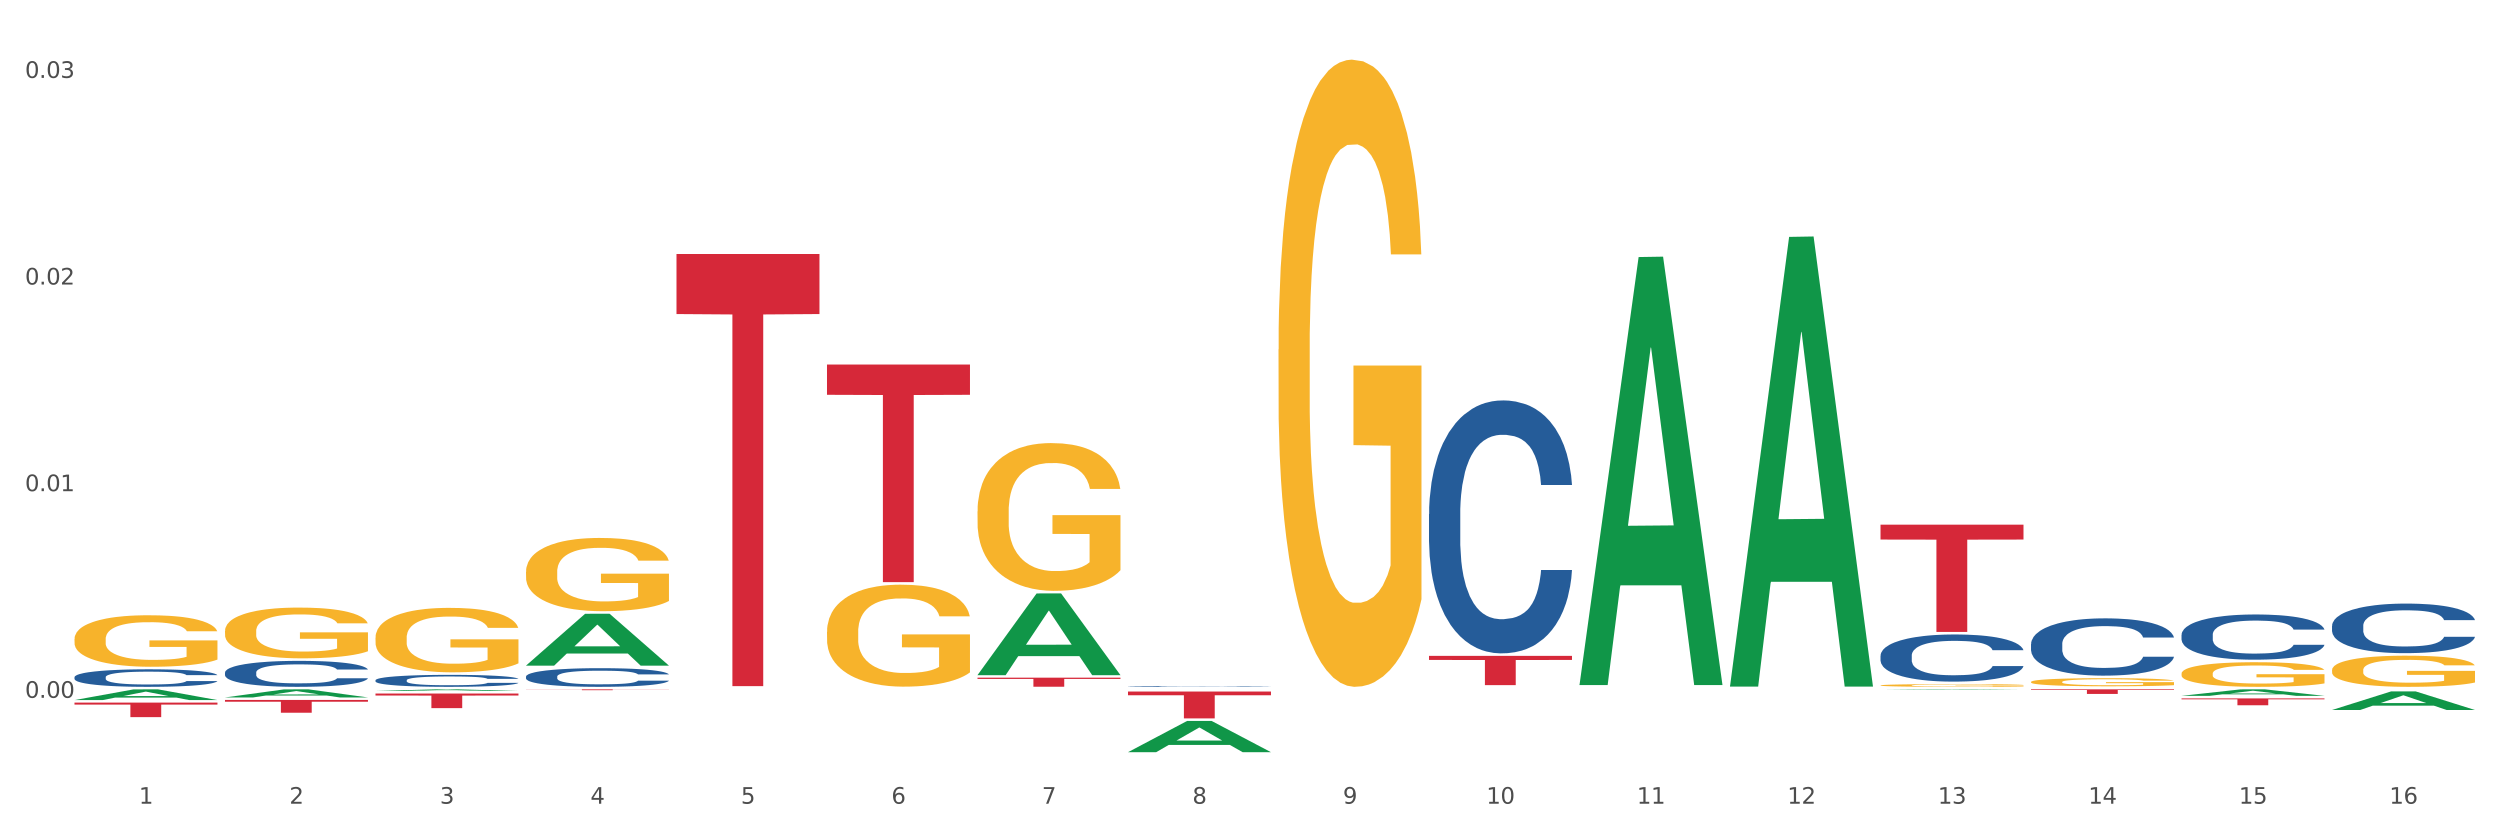 <?xml version="1.0" encoding="utf-8" standalone="no"?>
<!DOCTYPE svg PUBLIC "-//W3C//DTD SVG 1.1//EN"
  "http://www.w3.org/Graphics/SVG/1.1/DTD/svg11.dtd">
<svg xmlns:xlink="http://www.w3.org/1999/xlink" width="1080pt" height="360pt" viewBox="0 0 1080 360" xmlns="http://www.w3.org/2000/svg" version="1.1">
 <rect x="0" y="0" width="1080" height="360" fill="#333333" stroke="none"/>
 <defs>
  <style type="text/css">*{stroke-linejoin: round; stroke-linecap: butt}</style>
 </defs>
 <g id="figure_1">
  <g id="patch_1">
   <path d="M 0 360 
L 1080 360 
L 1080 0 
L 0 0 
z
" style="fill: #ffffff; stroke: #ffffff; stroke-linejoin: miter"/>
  </g>
  <g id="axes_1">
   <g id="matplotlib.axis_1">
    <g id="xtick_1">
     <g id="text_1">
      <!-- 1 -->
      <g style="fill: #4d4d4d" transform="translate(60.004 347.204) scale(0.096 -0.096)">
       <defs>
        <path id="DejaVuSans-31" d="M 794 531 
L 1825 531 
L 1825 4091 
L 703 3866 
L 703 4441 
L 1819 4666 
L 2450 4666 
L 2450 531 
L 3481 531 
L 3481 0 
L 794 0 
L 794 531 
z
" transform="scale(0.016)"/>
       </defs>
       <use xlink:href="#DejaVuSans-31"/>
      </g>
     </g>
    </g>
    <g id="xtick_2">
     <g id="text_2">
      <!-- 2 -->
      <g style="fill: #4d4d4d" transform="translate(125.021 347.204) scale(0.096 -0.096)">
       <defs>
        <path id="DejaVuSans-32" d="M 1228 531 
L 3431 531 
L 3431 0 
L 469 0 
L 469 531 
Q 828 903 1448 1529 
Q 2069 2156 2228 2338 
Q 2531 2678 2651 2914 
Q 2772 3150 2772 3378 
Q 2772 3750 2511 3984 
Q 2250 4219 1831 4219 
Q 1534 4219 1204 4116 
Q 875 4013 500 3803 
L 500 4441 
Q 881 4594 1212 4672 
Q 1544 4750 1819 4750 
Q 2544 4750 2975 4387 
Q 3406 4025 3406 3419 
Q 3406 3131 3298 2873 
Q 3191 2616 2906 2266 
Q 2828 2175 2409 1742 
Q 1991 1309 1228 531 
z
" transform="scale(0.016)"/>
       </defs>
       <use xlink:href="#DejaVuSans-32"/>
      </g>
     </g>
    </g>
    <g id="xtick_3">
     <g id="text_3">
      <!-- 3 -->
      <g style="fill: #4d4d4d" transform="translate(190.039 347.204) scale(0.096 -0.096)">
       <defs>
        <path id="DejaVuSans-33" d="M 2597 2516 
Q 3050 2419 3304 2112 
Q 3559 1806 3559 1356 
Q 3559 666 3084 287 
Q 2609 -91 1734 -91 
Q 1441 -91 1130 -33 
Q 819 25 488 141 
L 488 750 
Q 750 597 1062 519 
Q 1375 441 1716 441 
Q 2309 441 2620 675 
Q 2931 909 2931 1356 
Q 2931 1769 2642 2001 
Q 2353 2234 1838 2234 
L 1294 2234 
L 1294 2753 
L 1863 2753 
Q 2328 2753 2575 2939 
Q 2822 3125 2822 3475 
Q 2822 3834 2567 4026 
Q 2313 4219 1838 4219 
Q 1578 4219 1281 4162 
Q 984 4106 628 3988 
L 628 4550 
Q 988 4650 1302 4700 
Q 1616 4750 1894 4750 
Q 2613 4750 3031 4423 
Q 3450 4097 3450 3541 
Q 3450 3153 3228 2886 
Q 3006 2619 2597 2516 
z
" transform="scale(0.016)"/>
       </defs>
       <use xlink:href="#DejaVuSans-33"/>
      </g>
     </g>
    </g>
    <g id="xtick_4">
     <g id="text_4">
      <!-- 4 -->
      <g style="fill: #4d4d4d" transform="translate(255.056 347.204) scale(0.096 -0.096)">
       <defs>
        <path id="DejaVuSans-34" d="M 2419 4116 
L 825 1625 
L 2419 1625 
L 2419 4116 
z
M 2253 4666 
L 3047 4666 
L 3047 1625 
L 3713 1625 
L 3713 1100 
L 3047 1100 
L 3047 0 
L 2419 0 
L 2419 1100 
L 313 1100 
L 313 1709 
L 2253 4666 
z
" transform="scale(0.016)"/>
       </defs>
       <use xlink:href="#DejaVuSans-34"/>
      </g>
     </g>
    </g>
    <g id="xtick_5">
     <g id="text_5">
      <!-- 5 -->
      <g style="fill: #4d4d4d" transform="translate(320.073 347.204) scale(0.096 -0.096)">
       <defs>
        <path id="DejaVuSans-35" d="M 691 4666 
L 3169 4666 
L 3169 4134 
L 1269 4134 
L 1269 2991 
Q 1406 3038 1543 3061 
Q 1681 3084 1819 3084 
Q 2600 3084 3056 2656 
Q 3513 2228 3513 1497 
Q 3513 744 3044 326 
Q 2575 -91 1722 -91 
Q 1428 -91 1123 -41 
Q 819 9 494 109 
L 494 744 
Q 775 591 1075 516 
Q 1375 441 1709 441 
Q 2250 441 2565 725 
Q 2881 1009 2881 1497 
Q 2881 1984 2565 2268 
Q 2250 2553 1709 2553 
Q 1456 2553 1204 2497 
Q 953 2441 691 2322 
L 691 4666 
z
" transform="scale(0.016)"/>
       </defs>
       <use xlink:href="#DejaVuSans-35"/>
      </g>
     </g>
    </g>
    <g id="xtick_6">
     <g id="text_6">
      <!-- 6 -->
      <g style="fill: #4d4d4d" transform="translate(385.09 347.204) scale(0.096 -0.096)">
       <defs>
        <path id="DejaVuSans-36" d="M 2113 2584 
Q 1688 2584 1439 2293 
Q 1191 2003 1191 1497 
Q 1191 994 1439 701 
Q 1688 409 2113 409 
Q 2538 409 2786 701 
Q 3034 994 3034 1497 
Q 3034 2003 2786 2293 
Q 2538 2584 2113 2584 
z
M 3366 4563 
L 3366 3988 
Q 3128 4100 2886 4159 
Q 2644 4219 2406 4219 
Q 1781 4219 1451 3797 
Q 1122 3375 1075 2522 
Q 1259 2794 1537 2939 
Q 1816 3084 2150 3084 
Q 2853 3084 3261 2657 
Q 3669 2231 3669 1497 
Q 3669 778 3244 343 
Q 2819 -91 2113 -91 
Q 1303 -91 875 529 
Q 447 1150 447 2328 
Q 447 3434 972 4092 
Q 1497 4750 2381 4750 
Q 2619 4750 2861 4703 
Q 3103 4656 3366 4563 
z
" transform="scale(0.016)"/>
       </defs>
       <use xlink:href="#DejaVuSans-36"/>
      </g>
     </g>
    </g>
    <g id="xtick_7">
     <g id="text_7">
      <!-- 7 -->
      <g style="fill: #4d4d4d" transform="translate(450.108 347.204) scale(0.096 -0.096)">
       <defs>
        <path id="DejaVuSans-37" d="M 525 4666 
L 3525 4666 
L 3525 4397 
L 1831 0 
L 1172 0 
L 2766 4134 
L 525 4134 
L 525 4666 
z
" transform="scale(0.016)"/>
       </defs>
       <use xlink:href="#DejaVuSans-37"/>
      </g>
     </g>
    </g>
    <g id="xtick_8">
     <g id="text_8">
      <!-- 8 -->
      <g style="fill: #4d4d4d" transform="translate(515.125 347.204) scale(0.096 -0.096)">
       <defs>
        <path id="DejaVuSans-38" d="M 2034 2216 
Q 1584 2216 1326 1975 
Q 1069 1734 1069 1313 
Q 1069 891 1326 650 
Q 1584 409 2034 409 
Q 2484 409 2743 651 
Q 3003 894 3003 1313 
Q 3003 1734 2745 1975 
Q 2488 2216 2034 2216 
z
M 1403 2484 
Q 997 2584 770 2862 
Q 544 3141 544 3541 
Q 544 4100 942 4425 
Q 1341 4750 2034 4750 
Q 2731 4750 3128 4425 
Q 3525 4100 3525 3541 
Q 3525 3141 3298 2862 
Q 3072 2584 2669 2484 
Q 3125 2378 3379 2068 
Q 3634 1759 3634 1313 
Q 3634 634 3220 271 
Q 2806 -91 2034 -91 
Q 1263 -91 848 271 
Q 434 634 434 1313 
Q 434 1759 690 2068 
Q 947 2378 1403 2484 
z
M 1172 3481 
Q 1172 3119 1398 2916 
Q 1625 2713 2034 2713 
Q 2441 2713 2670 2916 
Q 2900 3119 2900 3481 
Q 2900 3844 2670 4047 
Q 2441 4250 2034 4250 
Q 1625 4250 1398 4047 
Q 1172 3844 1172 3481 
z
" transform="scale(0.016)"/>
       </defs>
       <use xlink:href="#DejaVuSans-38"/>
      </g>
     </g>
    </g>
    <g id="xtick_9">
     <g id="text_9">
      <!-- 9 -->
      <g style="fill: #4d4d4d" transform="translate(580.142 347.204) scale(0.096 -0.096)">
       <defs>
        <path id="DejaVuSans-39" d="M 703 97 
L 703 672 
Q 941 559 1184 500 
Q 1428 441 1663 441 
Q 2288 441 2617 861 
Q 2947 1281 2994 2138 
Q 2813 1869 2534 1725 
Q 2256 1581 1919 1581 
Q 1219 1581 811 2004 
Q 403 2428 403 3163 
Q 403 3881 828 4315 
Q 1253 4750 1959 4750 
Q 2769 4750 3195 4129 
Q 3622 3509 3622 2328 
Q 3622 1225 3098 567 
Q 2575 -91 1691 -91 
Q 1453 -91 1209 -44 
Q 966 3 703 97 
z
M 1959 2075 
Q 2384 2075 2632 2365 
Q 2881 2656 2881 3163 
Q 2881 3666 2632 3958 
Q 2384 4250 1959 4250 
Q 1534 4250 1286 3958 
Q 1038 3666 1038 3163 
Q 1038 2656 1286 2365 
Q 1534 2075 1959 2075 
z
" transform="scale(0.016)"/>
       </defs>
       <use xlink:href="#DejaVuSans-39"/>
      </g>
     </g>
    </g>
    <g id="xtick_10">
     <g id="text_10">
      <!-- 10 -->
      <g style="fill: #4d4d4d" transform="translate(642.105 347.204) scale(0.096 -0.096)">
       <defs>
        <path id="DejaVuSans-30" d="M 2034 4250 
Q 1547 4250 1301 3770 
Q 1056 3291 1056 2328 
Q 1056 1369 1301 889 
Q 1547 409 2034 409 
Q 2525 409 2770 889 
Q 3016 1369 3016 2328 
Q 3016 3291 2770 3770 
Q 2525 4250 2034 4250 
z
M 2034 4750 
Q 2819 4750 3233 4129 
Q 3647 3509 3647 2328 
Q 3647 1150 3233 529 
Q 2819 -91 2034 -91 
Q 1250 -91 836 529 
Q 422 1150 422 2328 
Q 422 3509 836 4129 
Q 1250 4750 2034 4750 
z
" transform="scale(0.016)"/>
       </defs>
       <use xlink:href="#DejaVuSans-31"/>
       <use xlink:href="#DejaVuSans-30" transform="translate(63.623 0)"/>
      </g>
     </g>
    </g>
    <g id="xtick_11">
     <g id="text_11">
      <!-- 11 -->
      <g style="fill: #4d4d4d" transform="translate(707.123 347.204) scale(0.096 -0.096)">
       <use xlink:href="#DejaVuSans-31"/>
       <use xlink:href="#DejaVuSans-31" transform="translate(63.623 0)"/>
      </g>
     </g>
    </g>
    <g id="xtick_12">
     <g id="text_12">
      <!-- 12 -->
      <g style="fill: #4d4d4d" transform="translate(772.14 347.204) scale(0.096 -0.096)">
       <use xlink:href="#DejaVuSans-31"/>
       <use xlink:href="#DejaVuSans-32" transform="translate(63.623 0)"/>
      </g>
     </g>
    </g>
    <g id="xtick_13">
     <g id="text_13">
      <!-- 13 -->
      <g style="fill: #4d4d4d" transform="translate(837.157 347.204) scale(0.096 -0.096)">
       <use xlink:href="#DejaVuSans-31"/>
       <use xlink:href="#DejaVuSans-33" transform="translate(63.623 0)"/>
      </g>
     </g>
    </g>
    <g id="xtick_14">
     <g id="text_14">
      <!-- 14 -->
      <g style="fill: #4d4d4d" transform="translate(902.174 347.204) scale(0.096 -0.096)">
       <use xlink:href="#DejaVuSans-31"/>
       <use xlink:href="#DejaVuSans-34" transform="translate(63.623 0)"/>
      </g>
     </g>
    </g>
    <g id="xtick_15">
     <g id="text_15">
      <!-- 15 -->
      <g style="fill: #4d4d4d" transform="translate(967.192 347.204) scale(0.096 -0.096)">
       <use xlink:href="#DejaVuSans-31"/>
       <use xlink:href="#DejaVuSans-35" transform="translate(63.623 0)"/>
      </g>
     </g>
    </g>
    <g id="xtick_16">
     <g id="text_16">
      <!-- 16 -->
      <g style="fill: #4d4d4d" transform="translate(1032.209 347.204) scale(0.096 -0.096)">
       <use xlink:href="#DejaVuSans-31"/>
       <use xlink:href="#DejaVuSans-36" transform="translate(63.623 0)"/>
      </g>
     </g>
    </g>
    <g id="xtick_17"/>
    <g id="xtick_18"/>
    <g id="xtick_19"/>
    <g id="xtick_20"/>
    <g id="xtick_21"/>
    <g id="xtick_22"/>
    <g id="xtick_23"/>
    <g id="xtick_24"/>
    <g id="xtick_25"/>
    <g id="xtick_26"/>
    <g id="xtick_27"/>
    <g id="xtick_28"/>
    <g id="xtick_29"/>
    <g id="xtick_30"/>
    <g id="xtick_31"/>
   </g>
   <g id="matplotlib.axis_2">
    <g id="ytick_1">
     <g id="text_17">
      <!-- 0.00 -->
      <g style="fill: #4d4d4d" transform="translate(10.8 301.452) scale(0.096 -0.096)">
       <defs>
        <path id="DejaVuSans-2e" d="M 684 794 
L 1344 794 
L 1344 0 
L 684 0 
L 684 794 
z
" transform="scale(0.016)"/>
       </defs>
       <use xlink:href="#DejaVuSans-30"/>
       <use xlink:href="#DejaVuSans-2e" transform="translate(63.623 0)"/>
       <use xlink:href="#DejaVuSans-30" transform="translate(95.41 0)"/>
       <use xlink:href="#DejaVuSans-30" transform="translate(159.033 0)"/>
      </g>
     </g>
    </g>
    <g id="ytick_2">
     <g id="text_18">
      <!-- 0.01 -->
      <g style="fill: #4d4d4d" transform="translate(10.8 212.185) scale(0.096 -0.096)">
       <use xlink:href="#DejaVuSans-30"/>
       <use xlink:href="#DejaVuSans-2e" transform="translate(63.623 0)"/>
       <use xlink:href="#DejaVuSans-30" transform="translate(95.41 0)"/>
       <use xlink:href="#DejaVuSans-31" transform="translate(159.033 0)"/>
      </g>
     </g>
    </g>
    <g id="ytick_3">
     <g id="text_19">
      <!-- 0.02 -->
      <g style="fill: #4d4d4d" transform="translate(10.8 122.918) scale(0.096 -0.096)">
       <use xlink:href="#DejaVuSans-30"/>
       <use xlink:href="#DejaVuSans-2e" transform="translate(63.623 0)"/>
       <use xlink:href="#DejaVuSans-30" transform="translate(95.41 0)"/>
       <use xlink:href="#DejaVuSans-32" transform="translate(159.033 0)"/>
      </g>
     </g>
    </g>
    <g id="ytick_4">
     <g id="text_20">
      <!-- 0.03 -->
      <g style="fill: #4d4d4d" transform="translate(10.8 33.652) scale(0.096 -0.096)">
       <use xlink:href="#DejaVuSans-30"/>
       <use xlink:href="#DejaVuSans-2e" transform="translate(63.623 0)"/>
       <use xlink:href="#DejaVuSans-30" transform="translate(95.41 0)"/>
       <use xlink:href="#DejaVuSans-33" transform="translate(159.033 0)"/>
      </g>
     </g>
    </g>
    <g id="ytick_5"/>
    <g id="ytick_6"/>
    <g id="ytick_7"/>
   </g>
   <g id="PolyCollection_1">
    <path d="M 32.175 302.426 
L 32.239 302.422 
L 57.709 297.809 
L 68.28 297.804 
L 93.941 302.435 
L 81.715 302.435 
L 76.176 301.357 
L 49.877 301.357 
L 49.686 301.374 
L 44.337 302.435 
L 32.175 302.435 
L 32.175 302.426 
L 53.188 300.713 
L 72.864 300.709 
L 63.122 298.791 
L 62.995 298.783 
L 62.867 298.796 
L 53.125 300.709 
L 53.188 300.713 
L 32.175 302.426 
z
" clip-path="url(#p39b38f0234)" style="fill: #109648"/>
    <path d="M 97.192 301.288 
L 97.256 301.285 
L 122.727 297.808 
L 133.297 297.804 
L 158.959 301.295 
L 146.733 301.295 
L 141.193 300.482 
L 114.894 300.482 
L 114.703 300.495 
L 109.354 301.295 
L 97.192 301.295 
L 97.192 301.288 
L 118.206 299.997 
L 137.882 299.994 
L 128.139 298.548 
L 128.012 298.542 
L 127.884 298.552 
L 118.142 299.994 
L 118.206 299.997 
L 97.192 301.288 
z
" clip-path="url(#p39b38f0234)" style="fill: #109648"/>
    <path d="M 162.209 298.512 
L 162.273 298.512 
L 187.744 297.805 
L 198.314 297.804 
L 223.976 298.514 
L 211.75 298.514 
L 206.21 298.349 
L 179.912 298.349 
L 179.721 298.351 
L 174.372 298.514 
L 162.209 298.514 
L 162.209 298.512 
L 183.223 298.25 
L 202.899 298.249 
L 193.156 297.956 
L 193.029 297.954 
L 192.902 297.956 
L 183.159 298.249 
L 183.223 298.25 
L 162.209 298.512 
z
" clip-path="url(#p39b38f0234)" style="fill: #109648"/>
    <path d="M 227.227 287.518 
L 227.29 287.497 
L 252.761 265.151 
L 263.331 265.129 
L 288.993 287.561 
L 276.767 287.561 
L 271.227 282.337 
L 244.929 282.337 
L 244.738 282.421 
L 239.389 287.561 
L 227.227 287.561 
L 227.227 287.518 
L 248.24 279.22 
L 267.916 279.199 
L 258.174 269.911 
L 258.046 269.868 
L 257.919 269.932 
L 248.176 279.199 
L 248.24 279.22 
L 227.227 287.518 
z
" clip-path="url(#p39b38f0234)" style="fill: #109648"/>
    <path d="M 812.382 226.645 
L 874.148 226.645 
L 874.148 233.087 
L 849.852 233.13 
L 849.852 273.003 
L 836.532 273.003 
L 836.532 233.13 
L 812.382 233.087 
L 812.382 226.688 
L 812.382 226.645 
z
" clip-path="url(#p39b38f0234)" style="fill: #d62839"/>
    <path d="M 1007.434 289.475 
L 1007.507 289.463 
L 1007.507 289.021 
L 1007.652 288.639 
L 1008.382 287.717 
L 1009.475 286.955 
L 1010.278 286.55 
L 1011.08 286.218 
L 1012.028 285.886 
L 1013.195 285.542 
L 1015.309 285.038 
L 1016.622 284.779 
L 1018.226 284.509 
L 1021.143 284.116 
L 1023.258 283.894 
L 1025.446 283.71 
L 1029.019 283.489 
L 1031.353 283.39 
L 1033.832 283.316 
L 1036.822 283.267 
L 1039.083 283.255 
L 1044.041 283.292 
L 1048.271 283.403 
L 1050.313 283.489 
L 1052.938 283.636 
L 1054.324 283.734 
L 1056.584 283.931 
L 1058.918 284.189 
L 1060.522 284.411 
L 1062.929 284.829 
L 1064.752 285.247 
L 1066.429 285.763 
L 1067.304 286.119 
L 1067.96 286.451 
L 1068.544 286.832 
L 1069.127 287.435 
L 1056.001 287.435 
L 1055.49 287.004 
L 1054.688 286.599 
L 1053.521 286.205 
L 1052.5 285.96 
L 1050.75 285.652 
L 1049.146 285.456 
L 1047.469 285.308 
L 1045.427 285.185 
L 1043.823 285.124 
L 1041.562 285.074 
L 1037.114 285.087 
L 1034.124 285.185 
L 1032.082 285.308 
L 1030.769 285.419 
L 1029.602 285.542 
L 1028.29 285.714 
L 1026.758 285.972 
L 1025.665 286.205 
L 1024.571 286.5 
L 1023.696 286.795 
L 1022.893 287.14 
L 1022.237 287.508 
L 1021.727 287.89 
L 1021.289 288.357 
L 1020.925 289.131 
L 1020.925 290.815 
L 1021.07 291.196 
L 1021.435 291.7 
L 1021.873 292.082 
L 1022.602 292.536 
L 1023.258 292.844 
L 1024.498 293.286 
L 1025.883 293.655 
L 1026.977 293.889 
L 1028.071 294.085 
L 1029.967 294.356 
L 1032.082 294.577 
L 1033.905 294.712 
L 1036.384 294.835 
L 1038.062 294.884 
L 1039.52 294.909 
L 1043.093 294.909 
L 1045.646 294.872 
L 1048.49 294.786 
L 1050.677 294.675 
L 1052.5 294.54 
L 1054.542 294.319 
L 1055.855 294.11 
L 1055.855 291.541 
L 1039.812 291.528 
L 1039.812 289.82 
L 1069.2 289.82 
L 1069.2 294.835 
L 1067.96 295.093 
L 1066.575 295.327 
L 1065.116 295.536 
L 1062.929 295.794 
L 1060.303 296.04 
L 1057.97 296.212 
L 1055.49 296.36 
L 1052.573 296.495 
L 1048.781 296.618 
L 1046.448 296.667 
L 1043.531 296.704 
L 1040.103 296.716 
L 1037.114 296.692 
L 1034.197 296.63 
L 1031.134 296.519 
L 1028.144 296.36 
L 1025.883 296.2 
L 1023.623 296.003 
L 1021.216 295.745 
L 1019.32 295.499 
L 1017.862 295.278 
L 1016.257 294.995 
L 1014.507 294.626 
L 1013.195 294.294 
L 1012.028 293.95 
L 1010.788 293.508 
L 1009.913 293.126 
L 1009.038 292.647 
L 1008.527 292.291 
L 1007.944 291.737 
L 1007.507 290.963 
L 1007.434 289.475 
z
" clip-path="url(#p39b38f0234)" style="fill: #f7b32b"/>
    <path d="M 617.33 283.347 
L 679.097 283.347 
L 679.097 285.101 
L 654.8 285.112 
L 654.8 295.967 
L 641.481 295.967 
L 641.481 285.112 
L 617.33 285.101 
L 617.33 283.359 
L 617.33 283.347 
z
" clip-path="url(#p39b38f0234)" style="fill: #d62839"/>
    <path d="M 32.175 276.074 
L 32.248 276.054 
L 32.248 275.322 
L 32.394 274.692 
L 33.123 273.168 
L 34.217 271.908 
L 35.019 271.237 
L 35.821 270.689 
L 36.769 270.14 
L 37.936 269.571 
L 40.051 268.738 
L 41.363 268.311 
L 42.968 267.864 
L 45.885 267.213 
L 47.999 266.848 
L 50.187 266.543 
L 53.76 266.177 
L 56.094 266.014 
L 58.573 265.892 
L 61.563 265.811 
L 63.824 265.791 
L 68.783 265.852 
L 73.012 266.035 
L 75.054 266.177 
L 77.679 266.421 
L 79.065 266.583 
L 81.326 266.909 
L 83.659 267.335 
L 85.263 267.701 
L 87.67 268.392 
L 89.493 269.083 
L 91.17 269.937 
L 92.045 270.526 
L 92.702 271.075 
L 93.285 271.705 
L 93.868 272.701 
L 80.742 272.701 
L 80.232 271.989 
L 79.43 271.319 
L 78.263 270.668 
L 77.242 270.262 
L 75.492 269.754 
L 73.887 269.429 
L 72.21 269.185 
L 70.168 268.982 
L 68.564 268.88 
L 66.303 268.799 
L 61.855 268.819 
L 58.865 268.982 
L 56.823 269.185 
L 55.511 269.368 
L 54.344 269.571 
L 53.031 269.855 
L 51.5 270.282 
L 50.406 270.668 
L 49.312 271.156 
L 48.437 271.644 
L 47.635 272.213 
L 46.979 272.823 
L 46.468 273.453 
L 46.031 274.225 
L 45.666 275.505 
L 45.666 278.29 
L 45.812 278.92 
L 46.176 279.753 
L 46.614 280.383 
L 47.343 281.135 
L 47.999 281.643 
L 49.239 282.375 
L 50.625 282.984 
L 51.719 283.37 
L 52.812 283.696 
L 54.708 284.143 
L 56.823 284.509 
L 58.646 284.732 
L 61.126 284.935 
L 62.803 285.017 
L 64.261 285.057 
L 67.835 285.057 
L 70.387 284.996 
L 73.231 284.854 
L 75.419 284.671 
L 77.242 284.448 
L 79.284 284.082 
L 80.596 283.736 
L 80.596 279.489 
L 64.553 279.468 
L 64.553 276.643 
L 93.941 276.643 
L 93.941 284.935 
L 92.702 285.362 
L 91.316 285.748 
L 89.858 286.094 
L 87.67 286.521 
L 85.045 286.927 
L 82.711 287.212 
L 80.232 287.455 
L 77.315 287.679 
L 73.523 287.882 
L 71.189 287.963 
L 68.272 288.024 
L 64.845 288.045 
L 61.855 288.004 
L 58.938 287.903 
L 55.875 287.72 
L 52.885 287.455 
L 50.625 287.191 
L 48.364 286.866 
L 45.958 286.439 
L 44.062 286.033 
L 42.603 285.667 
L 40.999 285.2 
L 39.249 284.59 
L 37.936 284.041 
L 36.769 283.472 
L 35.529 282.74 
L 34.654 282.11 
L 33.779 281.318 
L 33.269 280.728 
L 32.685 279.814 
L 32.248 278.533 
L 32.175 276.074 
z
" clip-path="url(#p39b38f0234)" style="fill: #f7b32b"/>
    <path d="M 942.416 290.993 
L 942.489 290.983 
L 942.489 290.633 
L 942.635 290.332 
L 943.364 289.603 
L 944.458 289.001 
L 945.26 288.68 
L 946.063 288.418 
L 947.011 288.155 
L 948.177 287.883 
L 950.292 287.485 
L 951.605 287.281 
L 953.209 287.067 
L 956.126 286.756 
L 958.241 286.581 
L 960.429 286.436 
L 964.002 286.261 
L 966.335 286.183 
L 968.815 286.125 
L 971.805 286.086 
L 974.065 286.076 
L 979.024 286.105 
L 983.254 286.193 
L 985.296 286.261 
L 987.921 286.377 
L 989.306 286.455 
L 991.567 286.61 
L 993.901 286.815 
L 995.505 286.989 
L 997.911 287.32 
L 999.734 287.65 
L 1001.412 288.058 
L 1002.287 288.34 
L 1002.943 288.602 
L 1003.526 288.904 
L 1004.11 289.38 
L 990.984 289.38 
L 990.473 289.04 
L 989.671 288.719 
L 988.504 288.408 
L 987.483 288.214 
L 985.733 287.971 
L 984.129 287.815 
L 982.451 287.699 
L 980.41 287.602 
L 978.805 287.553 
L 976.545 287.514 
L 972.096 287.524 
L 969.106 287.602 
L 967.065 287.699 
L 965.752 287.786 
L 964.585 287.883 
L 963.273 288.019 
L 961.741 288.223 
L 960.647 288.408 
L 959.553 288.641 
L 958.678 288.875 
L 957.876 289.147 
L 957.22 289.438 
L 956.709 289.739 
L 956.272 290.109 
L 955.907 290.721 
L 955.907 292.052 
L 956.053 292.353 
L 956.418 292.752 
L 956.855 293.053 
L 957.585 293.412 
L 958.241 293.655 
L 959.481 294.005 
L 960.866 294.297 
L 961.96 294.481 
L 963.054 294.637 
L 964.95 294.85 
L 967.065 295.025 
L 968.888 295.132 
L 971.367 295.229 
L 973.044 295.268 
L 974.503 295.288 
L 978.076 295.288 
L 980.628 295.259 
L 983.472 295.191 
L 985.66 295.103 
L 987.483 294.996 
L 989.525 294.821 
L 990.838 294.656 
L 990.838 292.625 
L 974.795 292.616 
L 974.795 291.265 
L 1004.183 291.265 
L 1004.183 295.229 
L 1002.943 295.433 
L 1001.558 295.618 
L 1000.099 295.783 
L 997.911 295.987 
L 995.286 296.182 
L 992.953 296.318 
L 990.473 296.434 
L 987.556 296.541 
L 983.764 296.638 
L 981.431 296.677 
L 978.514 296.706 
L 975.086 296.716 
L 972.096 296.697 
L 969.179 296.648 
L 966.117 296.561 
L 963.127 296.434 
L 960.866 296.308 
L 958.605 296.153 
L 956.199 295.948 
L 954.303 295.754 
L 952.844 295.579 
L 951.24 295.356 
L 949.49 295.064 
L 948.177 294.802 
L 947.011 294.53 
L 945.771 294.18 
L 944.896 293.879 
L 944.021 293.5 
L 943.51 293.218 
L 942.927 292.781 
L 942.489 292.169 
L 942.416 290.993 
z
" clip-path="url(#p39b38f0234)" style="fill: #f7b32b"/>
    <path d="M 877.399 294.594 
L 877.472 294.591 
L 877.472 294.476 
L 877.618 294.376 
L 878.347 294.135 
L 879.441 293.936 
L 880.243 293.83 
L 881.045 293.743 
L 881.993 293.656 
L 883.16 293.566 
L 885.275 293.435 
L 886.588 293.367 
L 888.192 293.296 
L 891.109 293.194 
L 893.224 293.136 
L 895.411 293.088 
L 898.985 293.03 
L 901.318 293.004 
L 903.798 292.985 
L 906.787 292.972 
L 909.048 292.969 
L 914.007 292.978 
L 918.236 293.007 
L 920.278 293.03 
L 922.904 293.068 
L 924.289 293.094 
L 926.55 293.145 
L 928.883 293.213 
L 930.488 293.271 
L 932.894 293.38 
L 934.717 293.489 
L 936.394 293.624 
L 937.27 293.717 
L 937.926 293.804 
L 938.509 293.904 
L 939.093 294.061 
L 925.966 294.061 
L 925.456 293.949 
L 924.654 293.843 
L 923.487 293.74 
L 922.466 293.676 
L 920.716 293.595 
L 919.111 293.544 
L 917.434 293.505 
L 915.392 293.473 
L 913.788 293.457 
L 911.527 293.444 
L 907.079 293.447 
L 904.089 293.473 
L 902.047 293.505 
L 900.735 293.534 
L 899.568 293.566 
L 898.255 293.611 
L 896.724 293.679 
L 895.63 293.74 
L 894.536 293.817 
L 893.661 293.894 
L 892.859 293.984 
L 892.203 294.08 
L 891.692 294.18 
L 891.255 294.302 
L 890.89 294.504 
L 890.89 294.945 
L 891.036 295.044 
L 891.4 295.176 
L 891.838 295.276 
L 892.567 295.394 
L 893.224 295.475 
L 894.463 295.59 
L 895.849 295.687 
L 896.943 295.748 
L 898.037 295.799 
L 899.933 295.87 
L 902.047 295.928 
L 903.87 295.963 
L 906.35 295.995 
L 908.027 296.008 
L 909.486 296.015 
L 913.059 296.015 
L 915.611 296.005 
L 918.455 295.982 
L 920.643 295.953 
L 922.466 295.918 
L 924.508 295.86 
L 925.82 295.806 
L 925.82 295.134 
L 909.777 295.131 
L 909.777 294.684 
L 939.166 294.684 
L 939.166 295.995 
L 937.926 296.063 
L 936.54 296.124 
L 935.082 296.178 
L 932.894 296.246 
L 930.269 296.31 
L 927.935 296.355 
L 925.456 296.394 
L 922.539 296.429 
L 918.747 296.461 
L 916.413 296.474 
L 913.496 296.484 
L 910.069 296.487 
L 907.079 296.48 
L 904.162 296.464 
L 901.099 296.435 
L 898.109 296.394 
L 895.849 296.352 
L 893.588 296.3 
L 891.182 296.233 
L 889.286 296.169 
L 887.827 296.111 
L 886.223 296.037 
L 884.473 295.941 
L 883.16 295.854 
L 881.993 295.764 
L 880.754 295.648 
L 879.879 295.549 
L 879.003 295.423 
L 878.493 295.33 
L 877.91 295.186 
L 877.472 294.983 
L 877.399 294.594 
z
" clip-path="url(#p39b38f0234)" style="fill: #f7b32b"/>
    <path d="M 357.261 157.493 
L 419.028 157.493 
L 419.028 170.555 
L 394.731 170.643 
L 394.731 251.49 
L 381.412 251.49 
L 381.412 170.643 
L 357.261 170.555 
L 357.261 157.581 
L 357.261 157.493 
z
" clip-path="url(#p39b38f0234)" style="fill: #d62839"/>
    <path d="M 1007.434 306.707 
L 1007.497 306.699 
L 1032.968 298.682 
L 1043.538 298.675 
L 1069.2 306.722 
L 1056.974 306.722 
L 1051.434 304.848 
L 1025.136 304.848 
L 1024.945 304.878 
L 1019.596 306.722 
L 1007.434 306.722 
L 1007.434 306.707 
L 1028.447 303.73 
L 1048.123 303.722 
L 1038.38 300.39 
L 1038.253 300.375 
L 1038.126 300.398 
L 1028.383 303.722 
L 1028.447 303.73 
L 1007.434 306.707 
z
" clip-path="url(#p39b38f0234)" style="fill: #109648"/>
    <path d="M 812.382 298.064 
L 812.446 298.064 
L 837.916 297.805 
L 848.487 297.804 
L 874.148 298.064 
L 861.922 298.064 
L 856.382 298.004 
L 830.084 298.004 
L 829.893 298.005 
L 824.544 298.064 
L 812.382 298.064 
L 812.382 298.064 
L 833.395 297.968 
L 853.071 297.967 
L 843.329 297.86 
L 843.201 297.859 
L 843.074 297.86 
L 833.332 297.967 
L 833.395 297.968 
L 812.382 298.064 
z
" clip-path="url(#p39b38f0234)" style="fill: #109648"/>
    <path d="M 942.416 300.603 
L 942.48 300.6 
L 967.951 297.807 
L 978.521 297.804 
L 1004.183 300.608 
L 991.957 300.608 
L 986.417 299.955 
L 960.118 299.955 
L 959.927 299.966 
L 954.579 300.608 
L 942.416 300.608 
L 942.416 300.603 
L 963.43 299.565 
L 983.106 299.563 
L 973.363 298.402 
L 973.236 298.397 
L 973.109 298.405 
L 963.366 299.563 
L 963.43 299.565 
L 942.416 300.603 
z
" clip-path="url(#p39b38f0234)" style="fill: #109648"/>
    <path d="M 32.175 303.523 
L 93.941 303.523 
L 93.941 304.394 
L 69.645 304.4 
L 69.645 309.789 
L 56.325 309.789 
L 56.325 304.4 
L 32.175 304.394 
L 32.175 303.529 
L 32.175 303.523 
z
" clip-path="url(#p39b38f0234)" style="fill: #d62839"/>
    <path d="M 97.192 302.383 
L 158.959 302.383 
L 158.959 303.15 
L 134.662 303.156 
L 134.662 307.906 
L 121.343 307.906 
L 121.343 303.156 
L 97.192 303.15 
L 97.192 302.388 
L 97.192 302.383 
z
" clip-path="url(#p39b38f0234)" style="fill: #d62839"/>
    <path d="M 812.382 296.086 
L 812.455 296.085 
L 812.455 296.047 
L 812.601 296.014 
L 813.33 295.933 
L 814.424 295.867 
L 815.226 295.832 
L 816.028 295.803 
L 816.976 295.774 
L 818.143 295.744 
L 820.258 295.7 
L 821.57 295.678 
L 823.175 295.654 
L 826.092 295.62 
L 828.206 295.601 
L 830.394 295.585 
L 833.967 295.565 
L 836.301 295.557 
L 838.78 295.551 
L 841.77 295.546 
L 844.031 295.545 
L 848.99 295.548 
L 853.219 295.558 
L 855.261 295.565 
L 857.886 295.578 
L 859.272 295.587 
L 861.532 295.604 
L 863.866 295.626 
L 865.47 295.646 
L 867.877 295.682 
L 869.7 295.718 
L 871.377 295.763 
L 872.252 295.794 
L 872.909 295.823 
L 873.492 295.856 
L 874.075 295.909 
L 860.949 295.909 
L 860.439 295.871 
L 859.636 295.836 
L 858.47 295.802 
L 857.449 295.78 
L 855.699 295.754 
L 854.094 295.737 
L 852.417 295.724 
L 850.375 295.713 
L 848.771 295.708 
L 846.51 295.703 
L 842.062 295.704 
L 839.072 295.713 
L 837.03 295.724 
L 835.717 295.733 
L 834.551 295.744 
L 833.238 295.759 
L 831.707 295.781 
L 830.613 295.802 
L 829.519 295.827 
L 828.644 295.853 
L 827.842 295.883 
L 827.185 295.915 
L 826.675 295.948 
L 826.237 295.989 
L 825.873 296.056 
L 825.873 296.203 
L 826.019 296.236 
L 826.383 296.28 
L 826.821 296.313 
L 827.55 296.353 
L 828.206 296.379 
L 829.446 296.418 
L 830.832 296.45 
L 831.925 296.47 
L 833.019 296.487 
L 834.915 296.511 
L 837.03 296.53 
L 838.853 296.542 
L 841.333 296.553 
L 843.01 296.557 
L 844.468 296.559 
L 848.042 296.559 
L 850.594 296.556 
L 853.438 296.548 
L 855.626 296.539 
L 857.449 296.527 
L 859.491 296.508 
L 860.803 296.489 
L 860.803 296.266 
L 844.76 296.265 
L 844.76 296.116 
L 874.148 296.116 
L 874.148 296.553 
L 872.909 296.575 
L 871.523 296.595 
L 870.065 296.613 
L 867.877 296.636 
L 865.252 296.657 
L 862.918 296.672 
L 860.439 296.685 
L 857.522 296.697 
L 853.73 296.708 
L 851.396 296.712 
L 848.479 296.715 
L 845.052 296.716 
L 842.062 296.714 
L 839.145 296.709 
L 836.082 296.699 
L 833.092 296.685 
L 830.832 296.671 
L 828.571 296.654 
L 826.164 296.632 
L 824.268 296.61 
L 822.81 296.591 
L 821.206 296.566 
L 819.455 296.534 
L 818.143 296.505 
L 816.976 296.476 
L 815.736 296.437 
L 814.861 296.404 
L 813.986 296.362 
L 813.476 296.331 
L 812.892 296.283 
L 812.455 296.216 
L 812.382 296.086 
z
" clip-path="url(#p39b38f0234)" style="fill: #f7b32b"/>
    <path d="M 552.313 150.969 
L 552.386 150.721 
L 552.386 141.813 
L 552.532 134.142 
L 553.261 115.583 
L 554.355 100.242 
L 555.157 92.076 
L 555.959 85.395 
L 556.907 78.714 
L 558.074 71.785 
L 560.189 61.64 
L 561.501 56.443 
L 563.106 50.999 
L 566.023 43.081 
L 568.137 38.627 
L 570.325 34.915 
L 573.898 30.461 
L 576.232 28.481 
L 578.711 26.997 
L 581.701 26.007 
L 583.962 25.759 
L 588.921 26.502 
L 593.15 28.729 
L 595.192 30.461 
L 597.817 33.43 
L 599.203 35.41 
L 601.464 39.369 
L 603.797 44.566 
L 605.401 49.02 
L 607.808 57.433 
L 609.631 65.846 
L 611.308 76.239 
L 612.183 83.415 
L 612.84 90.096 
L 613.423 97.767 
L 614.006 109.892 
L 600.88 109.892 
L 600.37 101.231 
L 599.567 93.066 
L 598.401 85.147 
L 597.38 80.198 
L 595.63 74.012 
L 594.025 70.053 
L 592.348 67.083 
L 590.306 64.609 
L 588.702 63.372 
L 586.441 62.382 
L 581.993 62.629 
L 579.003 64.609 
L 576.961 67.083 
L 575.649 69.311 
L 574.482 71.785 
L 573.169 75.249 
L 571.638 80.446 
L 570.544 85.147 
L 569.45 91.086 
L 568.575 97.025 
L 567.773 103.953 
L 567.116 111.377 
L 566.606 119.048 
L 566.168 128.451 
L 565.804 144.04 
L 565.804 177.941 
L 565.95 185.612 
L 566.314 195.757 
L 566.752 203.428 
L 567.481 212.583 
L 568.137 218.77 
L 569.377 227.678 
L 570.763 235.101 
L 571.856 239.803 
L 572.95 243.762 
L 574.846 249.206 
L 576.961 253.66 
L 578.784 256.382 
L 581.264 258.856 
L 582.941 259.846 
L 584.399 260.341 
L 587.973 260.341 
L 590.525 259.599 
L 593.369 257.867 
L 595.557 255.64 
L 597.38 252.918 
L 599.422 248.464 
L 600.734 244.257 
L 600.734 192.54 
L 584.691 192.293 
L 584.691 157.897 
L 614.079 157.897 
L 614.079 258.856 
L 612.84 264.053 
L 611.454 268.754 
L 609.996 272.961 
L 607.808 278.157 
L 605.183 283.106 
L 602.849 286.571 
L 600.37 289.54 
L 597.453 292.262 
L 593.661 294.737 
L 591.327 295.726 
L 588.41 296.469 
L 584.983 296.716 
L 581.993 296.221 
L 579.076 294.984 
L 576.013 292.757 
L 573.023 289.54 
L 570.763 286.323 
L 568.502 282.364 
L 566.096 277.168 
L 564.199 272.219 
L 562.741 267.765 
L 561.137 262.073 
L 559.387 254.65 
L 558.074 247.969 
L 556.907 241.04 
L 555.667 232.132 
L 554.792 224.461 
L 553.917 214.811 
L 553.407 207.634 
L 552.823 196.499 
L 552.386 180.91 
L 552.313 150.969 
z
" clip-path="url(#p39b38f0234)" style="fill: #f7b32b"/>
    <path d="M 877.399 297.804 
L 939.166 297.804 
L 939.166 298.08 
L 914.869 298.082 
L 914.869 299.791 
L 901.549 299.791 
L 901.549 298.082 
L 877.399 298.08 
L 877.399 297.806 
L 877.399 297.804 
z
" clip-path="url(#p39b38f0234)" style="fill: #d62839"/>
    <path d="M 32.175 292.54 
L 32.248 292.533 
L 32.248 292.339 
L 32.467 292.076 
L 33.27 291.591 
L 34.292 291.224 
L 36.045 290.795 
L 36.994 290.615 
L 38.235 290.414 
L 40.79 290.089 
L 43.711 289.812 
L 45.755 289.659 
L 47.288 289.562 
L 50.72 289.389 
L 52.691 289.313 
L 54.735 289.251 
L 56.487 289.209 
L 59.408 289.161 
L 61.744 289.14 
L 64.445 289.133 
L 66.709 289.14 
L 69.702 289.168 
L 74.083 289.251 
L 75.762 289.299 
L 78.025 289.382 
L 80.362 289.493 
L 82.26 289.604 
L 84.45 289.763 
L 86.713 289.971 
L 88.904 290.234 
L 90.437 290.476 
L 91.678 290.733 
L 92.773 291.044 
L 93.576 291.384 
L 93.941 291.668 
L 80.581 291.668 
L 80.216 291.411 
L 79.485 291.134 
L 78.755 290.947 
L 77.952 290.795 
L 76.711 290.622 
L 75.616 290.511 
L 73.791 290.38 
L 72.111 290.296 
L 70.724 290.248 
L 69.045 290.206 
L 65.468 290.165 
L 62.912 290.165 
L 61.306 290.179 
L 59.335 290.213 
L 57.655 290.262 
L 55.684 290.345 
L 54.151 290.435 
L 52.618 290.553 
L 51.742 290.636 
L 50.427 290.788 
L 49.551 290.913 
L 48.383 291.127 
L 47.726 291.28 
L 46.558 291.675 
L 46.047 291.965 
L 45.828 292.166 
L 45.682 292.388 
L 45.682 293.468 
L 46.12 293.953 
L 46.485 294.161 
L 47.069 294.396 
L 48.164 294.701 
L 49.77 294.999 
L 51.45 295.213 
L 52.837 295.345 
L 54.151 295.442 
L 55.465 295.518 
L 57.071 295.587 
L 58.386 295.629 
L 60.357 295.67 
L 62.693 295.691 
L 64.518 295.691 
L 68.242 295.657 
L 69.921 295.622 
L 71.527 295.573 
L 73.28 295.497 
L 74.667 295.414 
L 75.47 295.352 
L 76.784 295.22 
L 77.806 295.082 
L 78.682 294.922 
L 79.266 294.784 
L 79.923 294.576 
L 80.435 294.341 
L 80.581 294.216 
L 93.941 294.216 
L 93.649 294.465 
L 93.138 294.708 
L 92.116 295.033 
L 91.313 295.22 
L 90.072 295.449 
L 88.758 295.643 
L 86.932 295.857 
L 85.253 296.017 
L 83.501 296.155 
L 81.603 296.28 
L 78.171 296.453 
L 76.93 296.501 
L 74.302 296.585 
L 72.257 296.633 
L 69.264 296.681 
L 66.198 296.709 
L 62.985 296.716 
L 60.138 296.702 
L 56.998 296.661 
L 55.027 296.619 
L 52.837 296.557 
L 50.281 296.46 
L 47.872 296.342 
L 45.609 296.204 
L 43.492 296.044 
L 41.52 295.864 
L 38.965 295.567 
L 37.067 295.276 
L 35.679 295.006 
L 34.73 294.777 
L 33.781 294.486 
L 33.27 294.285 
L 32.467 293.801 
L 32.175 293.35 
L 32.175 292.54 
z
" clip-path="url(#p39b38f0234)" style="fill: #255c99"/>
    <path d="M 422.278 292.761 
L 484.045 292.761 
L 484.045 293.305 
L 459.748 293.309 
L 459.748 296.68 
L 446.429 296.68 
L 446.429 293.309 
L 422.278 293.305 
L 422.278 292.764 
L 422.278 292.761 
z
" clip-path="url(#p39b38f0234)" style="fill: #d62839"/>
    <path d="M 487.296 298.744 
L 549.062 298.744 
L 549.062 300.357 
L 524.765 300.368 
L 524.765 310.348 
L 511.446 310.348 
L 511.446 300.368 
L 487.296 300.357 
L 487.296 298.755 
L 487.296 298.744 
z
" clip-path="url(#p39b38f0234)" style="fill: #d62839"/>
    <path d="M 227.227 297.804 
L 288.993 297.804 
L 288.993 297.853 
L 264.696 297.854 
L 264.696 298.158 
L 251.377 298.158 
L 251.377 297.854 
L 227.227 297.853 
L 227.227 297.805 
L 227.227 297.804 
z
" clip-path="url(#p39b38f0234)" style="fill: #d62839"/>
    <path d="M 292.244 109.725 
L 354.01 109.725 
L 354.01 135.669 
L 329.714 135.844 
L 329.714 296.411 
L 316.394 296.411 
L 316.394 135.844 
L 292.244 135.669 
L 292.244 109.901 
L 292.244 109.725 
z
" clip-path="url(#p39b38f0234)" style="fill: #d62839"/>
    <path d="M 162.209 299.602 
L 223.976 299.602 
L 223.976 300.48 
L 199.679 300.486 
L 199.679 305.924 
L 186.36 305.924 
L 186.36 300.486 
L 162.209 300.48 
L 162.209 299.608 
L 162.209 299.602 
z
" clip-path="url(#p39b38f0234)" style="fill: #d62839"/>
    <path d="M 942.416 301.696 
L 1004.183 301.696 
L 1004.183 302.111 
L 979.886 302.114 
L 979.886 304.685 
L 966.567 304.685 
L 966.567 302.114 
L 942.416 302.111 
L 942.416 301.699 
L 942.416 301.696 
z
" clip-path="url(#p39b38f0234)" style="fill: #d62839"/>
    <path d="M 162.209 275.468 
L 162.282 275.443 
L 162.282 274.527 
L 162.428 273.739 
L 163.157 271.831 
L 164.251 270.254 
L 165.054 269.415 
L 165.856 268.728 
L 166.804 268.042 
L 167.97 267.329 
L 170.085 266.287 
L 171.398 265.753 
L 173.002 265.193 
L 175.919 264.379 
L 178.034 263.921 
L 180.222 263.54 
L 183.795 263.082 
L 186.128 262.879 
L 188.608 262.726 
L 191.598 262.624 
L 193.858 262.599 
L 198.817 262.675 
L 203.047 262.904 
L 205.089 263.082 
L 207.714 263.387 
L 209.099 263.591 
L 211.36 263.998 
L 213.694 264.532 
L 215.298 264.99 
L 217.704 265.854 
L 219.528 266.719 
L 221.205 267.787 
L 222.08 268.525 
L 222.736 269.212 
L 223.32 270 
L 223.903 271.246 
L 210.777 271.246 
L 210.266 270.356 
L 209.464 269.517 
L 208.297 268.703 
L 207.276 268.194 
L 205.526 267.558 
L 203.922 267.151 
L 202.245 266.846 
L 200.203 266.592 
L 198.598 266.465 
L 196.338 266.363 
L 191.889 266.388 
L 188.9 266.592 
L 186.858 266.846 
L 185.545 267.075 
L 184.378 267.329 
L 183.066 267.686 
L 181.534 268.22 
L 180.44 268.703 
L 179.347 269.313 
L 178.471 269.924 
L 177.669 270.636 
L 177.013 271.399 
L 176.503 272.187 
L 176.065 273.154 
L 175.7 274.756 
L 175.7 278.24 
L 175.846 279.029 
L 176.211 280.071 
L 176.648 280.86 
L 177.378 281.801 
L 178.034 282.437 
L 179.274 283.352 
L 180.659 284.115 
L 181.753 284.598 
L 182.847 285.005 
L 184.743 285.565 
L 186.858 286.023 
L 188.681 286.302 
L 191.16 286.557 
L 192.837 286.658 
L 194.296 286.709 
L 197.869 286.709 
L 200.422 286.633 
L 203.266 286.455 
L 205.453 286.226 
L 207.276 285.946 
L 209.318 285.488 
L 210.631 285.056 
L 210.631 279.741 
L 194.588 279.715 
L 194.588 276.18 
L 223.976 276.18 
L 223.976 286.557 
L 222.736 287.091 
L 221.351 287.574 
L 219.892 288.006 
L 217.704 288.54 
L 215.079 289.049 
L 212.746 289.405 
L 210.266 289.71 
L 207.349 289.99 
L 203.557 290.244 
L 201.224 290.346 
L 198.307 290.422 
L 194.879 290.448 
L 191.889 290.397 
L 188.972 290.27 
L 185.91 290.041 
L 182.92 289.71 
L 180.659 289.38 
L 178.399 288.973 
L 175.992 288.439 
L 174.096 287.93 
L 172.638 287.472 
L 171.033 286.887 
L 169.283 286.124 
L 167.97 285.438 
L 166.804 284.725 
L 165.564 283.81 
L 164.689 283.021 
L 163.814 282.03 
L 163.303 281.292 
L 162.72 280.148 
L 162.282 278.545 
L 162.209 275.468 
z
" clip-path="url(#p39b38f0234)" style="fill: #f7b32b"/>
    <path d="M 422.278 220.909 
L 422.351 220.85 
L 422.351 218.752 
L 422.497 216.945 
L 423.226 212.572 
L 424.32 208.958 
L 425.122 207.034 
L 425.925 205.46 
L 426.873 203.886 
L 428.039 202.254 
L 430.154 199.863 
L 431.467 198.639 
L 433.071 197.357 
L 435.988 195.491 
L 438.103 194.442 
L 440.291 193.567 
L 443.864 192.518 
L 446.197 192.051 
L 448.677 191.702 
L 451.667 191.468 
L 453.927 191.41 
L 458.886 191.585 
L 463.116 192.11 
L 465.158 192.518 
L 467.783 193.217 
L 469.168 193.684 
L 471.429 194.617 
L 473.763 195.841 
L 475.367 196.89 
L 477.773 198.872 
L 479.596 200.854 
L 481.274 203.303 
L 482.149 204.994 
L 482.805 206.568 
L 483.389 208.375 
L 483.972 211.231 
L 470.846 211.231 
L 470.335 209.191 
L 469.533 207.267 
L 468.366 205.402 
L 467.345 204.236 
L 465.595 202.778 
L 463.991 201.845 
L 462.314 201.146 
L 460.272 200.563 
L 458.667 200.271 
L 456.407 200.038 
L 451.958 200.097 
L 448.969 200.563 
L 446.927 201.146 
L 445.614 201.671 
L 444.447 202.254 
L 443.135 203.07 
L 441.603 204.294 
L 440.509 205.402 
L 439.416 206.801 
L 438.54 208.2 
L 437.738 209.832 
L 437.082 211.581 
L 436.571 213.388 
L 436.134 215.604 
L 435.769 219.276 
L 435.769 227.263 
L 435.915 229.07 
L 436.28 231.461 
L 436.717 233.268 
L 437.447 235.425 
L 438.103 236.882 
L 439.343 238.981 
L 440.728 240.73 
L 441.822 241.838 
L 442.916 242.77 
L 444.812 244.053 
L 446.927 245.102 
L 448.75 245.744 
L 451.229 246.327 
L 452.906 246.56 
L 454.365 246.676 
L 457.938 246.676 
L 460.49 246.501 
L 463.334 246.093 
L 465.522 245.569 
L 467.345 244.927 
L 469.387 243.878 
L 470.7 242.887 
L 470.7 230.703 
L 454.657 230.644 
L 454.657 222.541 
L 484.045 222.541 
L 484.045 246.327 
L 482.805 247.551 
L 481.42 248.658 
L 479.961 249.65 
L 477.773 250.874 
L 475.148 252.04 
L 472.815 252.856 
L 470.335 253.555 
L 467.418 254.197 
L 463.626 254.78 
L 461.293 255.013 
L 458.376 255.188 
L 454.948 255.246 
L 451.958 255.129 
L 449.041 254.838 
L 445.979 254.313 
L 442.989 253.555 
L 440.728 252.798 
L 438.468 251.865 
L 436.061 250.641 
L 434.165 249.475 
L 432.707 248.425 
L 431.102 247.084 
L 429.352 245.335 
L 428.039 243.761 
L 426.873 242.129 
L 425.633 240.03 
L 424.758 238.223 
L 423.883 235.95 
L 423.372 234.259 
L 422.789 231.636 
L 422.351 227.963 
L 422.278 220.909 
z
" clip-path="url(#p39b38f0234)" style="fill: #f7b32b"/>
    <path d="M 357.261 272.937 
L 357.334 272.897 
L 357.334 271.448 
L 357.48 270.201 
L 358.209 267.184 
L 359.303 264.689 
L 360.105 263.361 
L 360.907 262.275 
L 361.855 261.189 
L 363.022 260.062 
L 365.137 258.412 
L 366.45 257.568 
L 368.054 256.682 
L 370.971 255.395 
L 373.086 254.671 
L 375.273 254.067 
L 378.847 253.343 
L 381.18 253.021 
L 383.66 252.78 
L 386.649 252.619 
L 388.91 252.579 
L 393.869 252.699 
L 398.098 253.061 
L 400.14 253.343 
L 402.766 253.826 
L 404.151 254.148 
L 406.412 254.791 
L 408.745 255.636 
L 410.35 256.361 
L 412.756 257.729 
L 414.579 259.096 
L 416.256 260.786 
L 417.132 261.953 
L 417.788 263.039 
L 418.371 264.287 
L 418.955 266.258 
L 405.828 266.258 
L 405.318 264.85 
L 404.516 263.522 
L 403.349 262.235 
L 402.328 261.43 
L 400.578 260.424 
L 398.974 259.78 
L 397.296 259.298 
L 395.254 258.895 
L 393.65 258.694 
L 391.39 258.533 
L 386.941 258.573 
L 383.951 258.895 
L 381.909 259.298 
L 380.597 259.66 
L 379.43 260.062 
L 378.117 260.625 
L 376.586 261.47 
L 375.492 262.235 
L 374.398 263.2 
L 373.523 264.166 
L 372.721 265.293 
L 372.065 266.5 
L 371.554 267.747 
L 371.117 269.276 
L 370.752 271.811 
L 370.752 277.323 
L 370.898 278.57 
L 371.263 280.219 
L 371.7 281.467 
L 372.429 282.955 
L 373.086 283.961 
L 374.325 285.41 
L 375.711 286.617 
L 376.805 287.381 
L 377.899 288.025 
L 379.795 288.91 
L 381.909 289.634 
L 383.733 290.077 
L 386.212 290.479 
L 387.889 290.64 
L 389.348 290.721 
L 392.921 290.721 
L 395.473 290.6 
L 398.317 290.318 
L 400.505 289.956 
L 402.328 289.514 
L 404.37 288.789 
L 405.683 288.105 
L 405.683 279.696 
L 389.639 279.656 
L 389.639 274.064 
L 419.028 274.064 
L 419.028 290.479 
L 417.788 291.324 
L 416.402 292.089 
L 414.944 292.773 
L 412.756 293.618 
L 410.131 294.422 
L 407.797 294.985 
L 405.318 295.468 
L 402.401 295.911 
L 398.609 296.313 
L 396.275 296.474 
L 393.358 296.595 
L 389.931 296.635 
L 386.941 296.555 
L 384.024 296.353 
L 380.961 295.991 
L 377.972 295.468 
L 375.711 294.945 
L 373.45 294.302 
L 371.044 293.457 
L 369.148 292.652 
L 367.689 291.928 
L 366.085 291.002 
L 364.335 289.795 
L 363.022 288.709 
L 361.855 287.582 
L 360.616 286.134 
L 359.741 284.887 
L 358.866 283.318 
L 358.355 282.151 
L 357.772 280.34 
L 357.334 277.805 
L 357.261 272.937 
z
" clip-path="url(#p39b38f0234)" style="fill: #f7b32b"/>
    <path d="M 227.227 247.017 
L 227.3 246.988 
L 227.3 245.948 
L 227.445 245.052 
L 228.175 242.884 
L 229.269 241.092 
L 230.071 240.138 
L 230.873 239.358 
L 231.821 238.578 
L 232.988 237.768 
L 235.102 236.583 
L 236.415 235.976 
L 238.019 235.34 
L 240.936 234.415 
L 243.051 233.895 
L 245.239 233.462 
L 248.812 232.941 
L 251.146 232.71 
L 253.625 232.537 
L 256.615 232.421 
L 258.876 232.392 
L 263.834 232.479 
L 268.064 232.739 
L 270.106 232.941 
L 272.731 233.288 
L 274.117 233.519 
L 276.377 233.982 
L 278.711 234.589 
L 280.315 235.109 
L 282.722 236.092 
L 284.545 237.075 
L 286.222 238.288 
L 287.097 239.127 
L 287.753 239.907 
L 288.337 240.803 
L 288.92 242.219 
L 275.794 242.219 
L 275.283 241.208 
L 274.481 240.254 
L 273.315 239.329 
L 272.294 238.751 
L 270.543 238.028 
L 268.939 237.566 
L 267.262 237.219 
L 265.22 236.93 
L 263.616 236.786 
L 261.355 236.67 
L 256.907 236.699 
L 253.917 236.93 
L 251.875 237.219 
L 250.562 237.479 
L 249.396 237.768 
L 248.083 238.173 
L 246.552 238.78 
L 245.458 239.329 
L 244.364 240.023 
L 243.489 240.716 
L 242.687 241.526 
L 242.03 242.393 
L 241.52 243.289 
L 241.082 244.387 
L 240.718 246.208 
L 240.718 250.168 
L 240.863 251.064 
L 241.228 252.249 
L 241.666 253.145 
L 242.395 254.214 
L 243.051 254.937 
L 244.291 255.977 
L 245.676 256.844 
L 246.77 257.394 
L 247.864 257.856 
L 249.76 258.492 
L 251.875 259.012 
L 253.698 259.33 
L 256.177 259.619 
L 257.855 259.735 
L 259.313 259.793 
L 262.886 259.793 
L 265.439 259.706 
L 268.283 259.503 
L 270.47 259.243 
L 272.294 258.925 
L 274.335 258.405 
L 275.648 257.914 
L 275.648 251.873 
L 259.605 251.844 
L 259.605 247.827 
L 288.993 247.827 
L 288.993 259.619 
L 287.753 260.226 
L 286.368 260.775 
L 284.909 261.267 
L 282.722 261.874 
L 280.096 262.452 
L 277.763 262.856 
L 275.283 263.203 
L 272.366 263.521 
L 268.574 263.81 
L 266.241 263.926 
L 263.324 264.012 
L 259.897 264.041 
L 256.907 263.983 
L 253.99 263.839 
L 250.927 263.579 
L 247.937 263.203 
L 245.676 262.827 
L 243.416 262.365 
L 241.009 261.758 
L 239.113 261.18 
L 237.655 260.66 
L 236.05 259.995 
L 234.3 259.128 
L 232.988 258.347 
L 231.821 257.538 
L 230.581 256.498 
L 229.706 255.602 
L 228.831 254.474 
L 228.321 253.636 
L 227.737 252.335 
L 227.3 250.515 
L 227.227 247.017 
z
" clip-path="url(#p39b38f0234)" style="fill: #f7b32b"/>
    <path d="M 97.192 272.608 
L 97.265 272.588 
L 97.265 271.867 
L 97.411 271.246 
L 98.14 269.744 
L 99.234 268.503 
L 100.036 267.842 
L 100.838 267.301 
L 101.786 266.76 
L 102.953 266.199 
L 105.068 265.378 
L 106.381 264.958 
L 107.985 264.517 
L 110.902 263.876 
L 113.017 263.516 
L 115.204 263.216 
L 118.778 262.855 
L 121.111 262.695 
L 123.591 262.575 
L 126.58 262.495 
L 128.841 262.475 
L 133.8 262.535 
L 138.03 262.715 
L 140.071 262.855 
L 142.697 263.095 
L 144.082 263.256 
L 146.343 263.576 
L 148.676 263.997 
L 150.281 264.357 
L 152.687 265.038 
L 154.51 265.719 
L 156.188 266.56 
L 157.063 267.141 
L 157.719 267.681 
L 158.302 268.302 
L 158.886 269.284 
L 145.759 269.284 
L 145.249 268.583 
L 144.447 267.922 
L 143.28 267.281 
L 142.259 266.88 
L 140.509 266.38 
L 138.905 266.059 
L 137.227 265.819 
L 135.185 265.619 
L 133.581 265.519 
L 131.321 265.438 
L 126.872 265.459 
L 123.882 265.619 
L 121.84 265.819 
L 120.528 265.999 
L 119.361 266.199 
L 118.048 266.48 
L 116.517 266.9 
L 115.423 267.281 
L 114.329 267.762 
L 113.454 268.242 
L 112.652 268.803 
L 111.996 269.404 
L 111.485 270.025 
L 111.048 270.786 
L 110.683 272.047 
L 110.683 274.791 
L 110.829 275.412 
L 111.194 276.233 
L 111.631 276.854 
L 112.36 277.595 
L 113.017 278.095 
L 114.256 278.816 
L 115.642 279.417 
L 116.736 279.798 
L 117.83 280.118 
L 119.726 280.559 
L 121.84 280.919 
L 123.664 281.139 
L 126.143 281.34 
L 127.82 281.42 
L 129.279 281.46 
L 132.852 281.46 
L 135.404 281.4 
L 138.248 281.259 
L 140.436 281.079 
L 142.259 280.859 
L 144.301 280.498 
L 145.614 280.158 
L 145.614 275.972 
L 129.57 275.952 
L 129.57 273.169 
L 158.959 273.169 
L 158.959 281.34 
L 157.719 281.76 
L 156.333 282.141 
L 154.875 282.481 
L 152.687 282.902 
L 150.062 283.302 
L 147.728 283.583 
L 145.249 283.823 
L 142.332 284.043 
L 138.54 284.243 
L 136.206 284.324 
L 133.289 284.384 
L 129.862 284.404 
L 126.872 284.364 
L 123.955 284.263 
L 120.892 284.083 
L 117.903 283.823 
L 115.642 283.563 
L 113.381 283.242 
L 110.975 282.822 
L 109.079 282.421 
L 107.62 282.061 
L 106.016 281.6 
L 104.266 280.999 
L 102.953 280.458 
L 101.786 279.898 
L 100.547 279.177 
L 99.672 278.556 
L 98.797 277.775 
L 98.286 277.194 
L 97.703 276.293 
L 97.265 275.031 
L 97.192 272.608 
z
" clip-path="url(#p39b38f0234)" style="fill: #f7b32b"/>
    <path d="M 162.209 293.864 
L 162.282 293.859 
L 162.282 293.726 
L 162.502 293.547 
L 163.305 293.215 
L 164.327 292.965 
L 166.079 292.671 
L 167.028 292.548 
L 168.269 292.411 
L 170.825 292.189 
L 173.745 292 
L 175.789 291.896 
L 177.323 291.829 
L 180.754 291.711 
L 182.725 291.659 
L 184.77 291.616 
L 186.522 291.588 
L 189.442 291.555 
L 191.778 291.541 
L 194.48 291.536 
L 196.743 291.541 
L 199.737 291.56 
L 204.117 291.616 
L 205.796 291.65 
L 208.06 291.706 
L 210.396 291.782 
L 212.294 291.858 
L 214.485 291.967 
L 216.748 292.108 
L 218.938 292.288 
L 220.471 292.454 
L 221.713 292.629 
L 222.808 292.842 
L 223.611 293.073 
L 223.976 293.267 
L 210.615 293.267 
L 210.25 293.092 
L 209.52 292.903 
L 208.79 292.775 
L 207.987 292.671 
L 206.746 292.553 
L 205.65 292.477 
L 203.825 292.388 
L 202.146 292.331 
L 200.759 292.298 
L 199.079 292.269 
L 195.502 292.241 
L 192.947 292.241 
L 191.34 292.25 
L 189.369 292.274 
L 187.69 292.307 
L 185.719 292.364 
L 184.185 292.425 
L 182.652 292.506 
L 181.776 292.563 
L 180.462 292.667 
L 179.586 292.752 
L 178.418 292.898 
L 177.761 293.003 
L 176.592 293.272 
L 176.081 293.471 
L 175.862 293.608 
L 175.716 293.759 
L 175.716 294.497 
L 176.154 294.829 
L 176.519 294.97 
L 177.104 295.131 
L 178.199 295.339 
L 179.805 295.543 
L 181.484 295.69 
L 182.871 295.779 
L 184.185 295.846 
L 185.5 295.898 
L 187.106 295.945 
L 188.42 295.973 
L 190.391 296.002 
L 192.728 296.016 
L 194.553 296.016 
L 198.276 295.992 
L 199.956 295.969 
L 201.562 295.936 
L 203.314 295.884 
L 204.701 295.827 
L 205.504 295.784 
L 206.819 295.694 
L 207.841 295.6 
L 208.717 295.491 
L 209.301 295.396 
L 209.958 295.254 
L 210.469 295.093 
L 210.615 295.008 
L 223.976 295.008 
L 223.684 295.179 
L 223.173 295.344 
L 222.151 295.567 
L 221.348 295.694 
L 220.106 295.85 
L 218.792 295.983 
L 216.967 296.13 
L 215.288 296.238 
L 213.535 296.333 
L 211.637 296.418 
L 208.206 296.536 
L 206.965 296.569 
L 204.336 296.626 
L 202.292 296.659 
L 199.299 296.692 
L 196.232 296.711 
L 193.02 296.716 
L 190.172 296.707 
L 187.033 296.678 
L 185.062 296.65 
L 182.871 296.607 
L 180.316 296.541 
L 177.907 296.461 
L 175.643 296.366 
L 173.526 296.257 
L 171.555 296.134 
L 168.999 295.931 
L 167.101 295.732 
L 165.714 295.548 
L 164.765 295.392 
L 163.816 295.193 
L 163.305 295.056 
L 162.502 294.725 
L 162.209 294.417 
L 162.209 293.864 
z
" clip-path="url(#p39b38f0234)" style="fill: #255c99"/>
    <path d="M 877.399 278.248 
L 877.472 278.226 
L 877.472 277.593 
L 877.691 276.734 
L 878.494 275.151 
L 879.516 273.953 
L 881.269 272.551 
L 882.218 271.964 
L 883.459 271.308 
L 886.014 270.245 
L 888.935 269.341 
L 890.979 268.844 
L 892.512 268.527 
L 895.944 267.962 
L 897.915 267.713 
L 899.959 267.51 
L 901.711 267.374 
L 904.632 267.216 
L 906.968 267.148 
L 909.67 267.126 
L 911.933 267.148 
L 914.926 267.239 
L 919.307 267.51 
L 920.986 267.668 
L 923.249 267.939 
L 925.586 268.301 
L 927.484 268.663 
L 929.674 269.183 
L 931.938 269.861 
L 934.128 270.72 
L 935.661 271.511 
L 936.902 272.348 
L 937.997 273.365 
L 938.8 274.473 
L 939.166 275.4 
L 925.805 275.4 
L 925.44 274.563 
L 924.71 273.659 
L 923.979 273.049 
L 923.176 272.551 
L 921.935 271.986 
L 920.84 271.624 
L 919.015 271.195 
L 917.336 270.924 
L 915.948 270.765 
L 914.269 270.63 
L 910.692 270.494 
L 908.136 270.494 
L 906.53 270.539 
L 904.559 270.652 
L 902.88 270.811 
L 900.908 271.082 
L 899.375 271.376 
L 897.842 271.76 
L 896.966 272.031 
L 895.652 272.529 
L 894.775 272.936 
L 893.607 273.636 
L 892.95 274.134 
L 891.782 275.422 
L 891.271 276.372 
L 891.052 277.028 
L 890.906 277.751 
L 890.906 281.278 
L 891.344 282.86 
L 891.709 283.538 
L 892.293 284.307 
L 893.388 285.302 
L 894.995 286.274 
L 896.674 286.975 
L 898.061 287.404 
L 899.375 287.721 
L 900.689 287.969 
L 902.296 288.196 
L 903.61 288.331 
L 905.581 288.467 
L 907.917 288.535 
L 909.743 288.535 
L 913.466 288.422 
L 915.145 288.309 
L 916.751 288.15 
L 918.504 287.902 
L 919.891 287.63 
L 920.694 287.427 
L 922.008 286.997 
L 923.03 286.545 
L 923.906 286.025 
L 924.491 285.573 
L 925.148 284.895 
L 925.659 284.126 
L 925.805 283.719 
L 939.166 283.719 
L 938.873 284.533 
L 938.362 285.324 
L 937.34 286.387 
L 936.537 286.997 
L 935.296 287.743 
L 933.982 288.376 
L 932.157 289.077 
L 930.477 289.597 
L 928.725 290.049 
L 926.827 290.456 
L 923.395 291.021 
L 922.154 291.18 
L 919.526 291.451 
L 917.482 291.609 
L 914.488 291.767 
L 911.422 291.858 
L 908.209 291.881 
L 905.362 291.835 
L 902.223 291.7 
L 900.251 291.564 
L 898.061 291.361 
L 895.506 291.044 
L 893.096 290.66 
L 890.833 290.208 
L 888.716 289.688 
L 886.744 289.1 
L 884.189 288.128 
L 882.291 287.178 
L 880.904 286.297 
L 879.954 285.55 
L 879.005 284.601 
L 878.494 283.945 
L 877.691 282.363 
L 877.399 280.893 
L 877.399 278.248 
z
" clip-path="url(#p39b38f0234)" style="fill: #255c99"/>
    <path d="M 942.416 274.23 
L 942.489 274.212 
L 942.489 273.713 
L 942.708 273.035 
L 943.512 271.786 
L 944.534 270.84 
L 946.286 269.734 
L 947.235 269.27 
L 948.476 268.753 
L 951.032 267.915 
L 953.952 267.201 
L 955.996 266.808 
L 957.529 266.559 
L 960.961 266.113 
L 962.932 265.916 
L 964.976 265.756 
L 966.729 265.649 
L 969.649 265.524 
L 971.985 265.47 
L 974.687 265.453 
L 976.95 265.47 
L 979.943 265.542 
L 984.324 265.756 
L 986.003 265.881 
L 988.267 266.095 
L 990.603 266.38 
L 992.501 266.666 
L 994.691 267.076 
L 996.955 267.611 
L 999.145 268.289 
L 1000.678 268.914 
L 1001.919 269.574 
L 1003.015 270.377 
L 1003.818 271.251 
L 1004.183 271.982 
L 990.822 271.982 
L 990.457 271.322 
L 989.727 270.608 
L 988.997 270.127 
L 988.194 269.734 
L 986.952 269.288 
L 985.857 269.003 
L 984.032 268.664 
L 982.353 268.45 
L 980.966 268.325 
L 979.286 268.218 
L 975.709 268.111 
L 973.154 268.111 
L 971.547 268.146 
L 969.576 268.236 
L 967.897 268.361 
L 965.926 268.575 
L 964.392 268.807 
L 962.859 269.11 
L 961.983 269.324 
L 960.669 269.716 
L 959.793 270.038 
L 958.625 270.591 
L 957.967 270.983 
L 956.799 272 
L 956.288 272.749 
L 956.069 273.267 
L 955.923 273.838 
L 955.923 276.621 
L 956.361 277.87 
L 956.726 278.405 
L 957.31 279.011 
L 958.406 279.796 
L 960.012 280.563 
L 961.691 281.116 
L 963.078 281.455 
L 964.392 281.705 
L 965.707 281.901 
L 967.313 282.08 
L 968.627 282.187 
L 970.598 282.294 
L 972.935 282.347 
L 974.76 282.347 
L 978.483 282.258 
L 980.163 282.169 
L 981.769 282.044 
L 983.521 281.848 
L 984.908 281.634 
L 985.711 281.473 
L 987.025 281.134 
L 988.048 280.778 
L 988.924 280.367 
L 989.508 280.01 
L 990.165 279.475 
L 990.676 278.869 
L 990.822 278.547 
L 1004.183 278.547 
L 1003.891 279.19 
L 1003.38 279.814 
L 1002.358 280.653 
L 1001.554 281.134 
L 1000.313 281.723 
L 998.999 282.223 
L 997.174 282.776 
L 995.495 283.186 
L 993.742 283.543 
L 991.844 283.864 
L 988.413 284.31 
L 987.171 284.435 
L 984.543 284.649 
L 982.499 284.774 
L 979.505 284.899 
L 976.439 284.97 
L 973.227 284.988 
L 970.379 284.952 
L 967.24 284.845 
L 965.268 284.738 
L 963.078 284.578 
L 960.523 284.328 
L 958.114 284.024 
L 955.85 283.668 
L 953.733 283.257 
L 951.762 282.793 
L 949.206 282.026 
L 947.308 281.277 
L 945.921 280.581 
L 944.972 279.993 
L 944.023 279.243 
L 943.512 278.726 
L 942.708 277.477 
L 942.416 276.317 
L 942.416 274.23 
z
" clip-path="url(#p39b38f0234)" style="fill: #255c99"/>
    <path d="M 812.382 283.242 
L 812.455 283.223 
L 812.455 282.702 
L 812.674 281.996 
L 813.477 280.694 
L 814.499 279.708 
L 816.251 278.555 
L 817.201 278.071 
L 818.442 277.532 
L 820.997 276.658 
L 823.917 275.914 
L 825.962 275.505 
L 827.495 275.244 
L 830.926 274.779 
L 832.898 274.575 
L 834.942 274.407 
L 836.694 274.296 
L 839.615 274.166 
L 841.951 274.11 
L 844.652 274.091 
L 846.916 274.11 
L 849.909 274.184 
L 854.29 274.407 
L 855.969 274.538 
L 858.232 274.761 
L 860.568 275.058 
L 862.467 275.356 
L 864.657 275.784 
L 866.92 276.342 
L 869.111 277.048 
L 870.644 277.699 
L 871.885 278.388 
L 872.98 279.224 
L 873.783 280.136 
L 874.148 280.898 
L 860.787 280.898 
L 860.422 280.21 
L 859.692 279.466 
L 858.962 278.964 
L 858.159 278.555 
L 856.918 278.09 
L 855.823 277.792 
L 853.998 277.439 
L 852.318 277.216 
L 850.931 277.086 
L 849.252 276.974 
L 845.674 276.862 
L 843.119 276.862 
L 841.513 276.9 
L 839.542 276.993 
L 837.862 277.123 
L 835.891 277.346 
L 834.358 277.588 
L 832.825 277.904 
L 831.949 278.127 
L 830.634 278.536 
L 829.758 278.871 
L 828.59 279.448 
L 827.933 279.857 
L 826.765 280.917 
L 826.254 281.698 
L 826.035 282.238 
L 825.889 282.833 
L 825.889 285.734 
L 826.327 287.036 
L 826.692 287.594 
L 827.276 288.226 
L 828.371 289.045 
L 829.977 289.844 
L 831.657 290.421 
L 833.044 290.774 
L 834.358 291.035 
L 835.672 291.239 
L 837.278 291.425 
L 838.592 291.537 
L 840.564 291.649 
L 842.9 291.704 
L 844.725 291.704 
L 848.449 291.611 
L 850.128 291.518 
L 851.734 291.388 
L 853.486 291.184 
L 854.874 290.96 
L 855.677 290.793 
L 856.991 290.44 
L 858.013 290.068 
L 858.889 289.64 
L 859.473 289.268 
L 860.13 288.71 
L 860.641 288.078 
L 860.787 287.743 
L 874.148 287.743 
L 873.856 288.412 
L 873.345 289.063 
L 872.323 289.937 
L 871.52 290.44 
L 870.279 291.053 
L 868.965 291.574 
L 867.139 292.151 
L 865.46 292.578 
L 863.708 292.95 
L 861.81 293.285 
L 858.378 293.75 
L 857.137 293.88 
L 854.509 294.104 
L 852.464 294.234 
L 849.471 294.364 
L 846.405 294.438 
L 843.192 294.457 
L 840.345 294.42 
L 837.205 294.308 
L 835.234 294.197 
L 833.044 294.029 
L 830.488 293.769 
L 828.079 293.453 
L 825.816 293.081 
L 823.698 292.653 
L 821.727 292.169 
L 819.172 291.37 
L 817.274 290.588 
L 815.886 289.863 
L 814.937 289.249 
L 813.988 288.468 
L 813.477 287.929 
L 812.674 286.627 
L 812.382 285.418 
L 812.382 283.242 
z
" clip-path="url(#p39b38f0234)" style="fill: #255c99"/>
    <path d="M 682.347 295.615 
L 682.411 295.441 
L 707.882 111.046 
L 718.452 110.872 
L 744.114 295.963 
L 731.888 295.963 
L 726.348 252.862 
L 700.05 252.862 
L 699.859 253.557 
L 694.51 295.963 
L 682.347 295.963 
L 682.347 295.615 
L 703.361 227.14 
L 723.037 226.966 
L 713.294 150.323 
L 713.167 149.975 
L 713.04 150.497 
L 703.297 226.966 
L 703.361 227.14 
L 682.347 295.615 
z
" clip-path="url(#p39b38f0234)" style="fill: #109648"/>
    <path d="M 422.278 291.606 
L 422.342 291.573 
L 447.813 256.367 
L 458.383 256.334 
L 484.045 291.673 
L 471.819 291.673 
L 466.279 283.444 
L 439.981 283.444 
L 439.79 283.576 
L 434.441 291.673 
L 422.278 291.673 
L 422.278 291.606 
L 443.292 278.533 
L 462.968 278.499 
L 453.225 263.866 
L 453.098 263.8 
L 452.971 263.9 
L 443.228 278.499 
L 443.292 278.533 
L 422.278 291.606 
z
" clip-path="url(#p39b38f0234)" style="fill: #109648"/>
    <path d="M 487.296 324.924 
L 487.359 324.911 
L 512.83 311.449 
L 523.4 311.436 
L 549.062 324.95 
L 536.836 324.95 
L 531.296 321.803 
L 504.998 321.803 
L 504.807 321.854 
L 499.458 324.95 
L 487.296 324.95 
L 487.296 324.924 
L 508.309 319.925 
L 527.985 319.912 
L 518.243 314.317 
L 518.115 314.291 
L 517.988 314.329 
L 508.245 319.912 
L 508.309 319.925 
L 487.296 324.924 
z
" clip-path="url(#p39b38f0234)" style="fill: #109648"/>
    <path d="M 747.365 296.253 
L 747.428 296.071 
L 772.899 102.339 
L 783.469 102.156 
L 809.131 296.619 
L 796.905 296.619 
L 791.365 251.335 
L 765.067 251.335 
L 764.876 252.066 
L 759.527 296.619 
L 747.365 296.619 
L 747.365 296.253 
L 768.378 224.311 
L 788.054 224.129 
L 778.312 143.605 
L 778.184 143.24 
L 778.057 143.788 
L 768.314 224.129 
L 768.378 224.311 
L 747.365 296.253 
z
" clip-path="url(#p39b38f0234)" style="fill: #109648"/>
    <path d="M 1007.434 270.372 
L 1007.507 270.352 
L 1007.507 269.804 
L 1007.726 269.061 
L 1008.529 267.692 
L 1009.551 266.655 
L 1011.303 265.442 
L 1012.252 264.934 
L 1013.493 264.367 
L 1016.049 263.447 
L 1018.969 262.665 
L 1021.013 262.234 
L 1022.547 261.961 
L 1025.978 261.472 
L 1027.949 261.256 
L 1029.994 261.08 
L 1031.746 260.963 
L 1034.666 260.826 
L 1037.003 260.767 
L 1039.704 260.748 
L 1041.967 260.767 
L 1044.961 260.846 
L 1049.341 261.08 
L 1051.021 261.217 
L 1053.284 261.452 
L 1055.62 261.765 
L 1057.518 262.078 
L 1059.709 262.528 
L 1061.972 263.115 
L 1064.162 263.858 
L 1065.696 264.543 
L 1066.937 265.266 
L 1068.032 266.147 
L 1068.835 267.105 
L 1069.2 267.907 
L 1055.839 267.907 
L 1055.474 267.183 
L 1054.744 266.401 
L 1054.014 265.873 
L 1053.211 265.442 
L 1051.97 264.953 
L 1050.875 264.64 
L 1049.049 264.269 
L 1047.37 264.034 
L 1045.983 263.897 
L 1044.304 263.78 
L 1040.726 263.662 
L 1038.171 263.662 
L 1036.565 263.701 
L 1034.593 263.799 
L 1032.914 263.936 
L 1030.943 264.171 
L 1029.41 264.425 
L 1027.876 264.758 
L 1027 264.992 
L 1025.686 265.423 
L 1024.81 265.775 
L 1023.642 266.381 
L 1022.985 266.812 
L 1021.817 267.927 
L 1021.306 268.748 
L 1021.086 269.315 
L 1020.94 269.941 
L 1020.94 272.993 
L 1021.379 274.362 
L 1021.744 274.949 
L 1022.328 275.614 
L 1023.423 276.475 
L 1025.029 277.316 
L 1026.708 277.922 
L 1028.095 278.294 
L 1029.41 278.568 
L 1030.724 278.783 
L 1032.33 278.978 
L 1033.644 279.096 
L 1035.615 279.213 
L 1037.952 279.272 
L 1039.777 279.272 
L 1043.501 279.174 
L 1045.18 279.076 
L 1046.786 278.939 
L 1048.538 278.724 
L 1049.925 278.489 
L 1050.728 278.313 
L 1052.043 277.942 
L 1053.065 277.55 
L 1053.941 277.101 
L 1054.525 276.709 
L 1055.182 276.123 
L 1055.693 275.457 
L 1055.839 275.105 
L 1069.2 275.105 
L 1068.908 275.81 
L 1068.397 276.494 
L 1067.375 277.414 
L 1066.572 277.942 
L 1065.33 278.587 
L 1064.016 279.135 
L 1062.191 279.741 
L 1060.512 280.191 
L 1058.76 280.582 
L 1056.861 280.935 
L 1053.43 281.424 
L 1052.189 281.56 
L 1049.56 281.795 
L 1047.516 281.932 
L 1044.523 282.069 
L 1041.456 282.147 
L 1038.244 282.167 
L 1035.396 282.128 
L 1032.257 282.01 
L 1030.286 281.893 
L 1028.095 281.717 
L 1025.54 281.443 
L 1023.131 281.111 
L 1020.867 280.719 
L 1018.75 280.269 
L 1016.779 279.761 
L 1014.224 278.92 
L 1012.325 278.098 
L 1010.938 277.335 
L 1009.989 276.69 
L 1009.04 275.868 
L 1008.529 275.301 
L 1007.726 273.932 
L 1007.434 272.66 
L 1007.434 270.372 
z
" clip-path="url(#p39b38f0234)" style="fill: #255c99"/>
    <path d="M 227.227 292.274 
L 227.3 292.266 
L 227.3 292.06 
L 227.519 291.78 
L 228.322 291.264 
L 229.344 290.874 
L 231.096 290.417 
L 232.045 290.225 
L 233.287 290.012 
L 235.842 289.665 
L 238.762 289.371 
L 240.807 289.209 
L 242.34 289.106 
L 245.771 288.921 
L 247.743 288.84 
L 249.787 288.774 
L 251.539 288.73 
L 254.459 288.678 
L 256.796 288.656 
L 259.497 288.649 
L 261.76 288.656 
L 264.754 288.686 
L 269.134 288.774 
L 270.814 288.826 
L 273.077 288.914 
L 275.413 289.032 
L 277.312 289.15 
L 279.502 289.319 
L 281.765 289.54 
L 283.955 289.82 
L 285.489 290.078 
L 286.73 290.351 
L 287.825 290.682 
L 288.628 291.043 
L 288.993 291.345 
L 275.632 291.345 
L 275.267 291.073 
L 274.537 290.778 
L 273.807 290.579 
L 273.004 290.417 
L 271.763 290.233 
L 270.668 290.115 
L 268.842 289.975 
L 267.163 289.887 
L 265.776 289.835 
L 264.097 289.791 
L 260.519 289.747 
L 257.964 289.747 
L 256.358 289.761 
L 254.386 289.798 
L 252.707 289.85 
L 250.736 289.938 
L 249.203 290.034 
L 247.669 290.159 
L 246.793 290.248 
L 245.479 290.41 
L 244.603 290.542 
L 243.435 290.771 
L 242.778 290.933 
L 241.61 291.353 
L 241.099 291.662 
L 240.88 291.876 
L 240.734 292.111 
L 240.734 293.261 
L 241.172 293.777 
L 241.537 293.998 
L 242.121 294.248 
L 243.216 294.572 
L 244.822 294.889 
L 246.501 295.117 
L 247.889 295.257 
L 249.203 295.361 
L 250.517 295.442 
L 252.123 295.515 
L 253.437 295.559 
L 255.409 295.604 
L 257.745 295.626 
L 259.57 295.626 
L 263.294 295.589 
L 264.973 295.552 
L 266.579 295.5 
L 268.331 295.419 
L 269.718 295.331 
L 270.522 295.265 
L 271.836 295.125 
L 272.858 294.977 
L 273.734 294.808 
L 274.318 294.661 
L 274.975 294.44 
L 275.486 294.189 
L 275.632 294.056 
L 288.993 294.056 
L 288.701 294.322 
L 288.19 294.58 
L 287.168 294.926 
L 286.365 295.125 
L 285.124 295.368 
L 283.809 295.574 
L 281.984 295.803 
L 280.305 295.972 
L 278.553 296.119 
L 276.654 296.252 
L 273.223 296.436 
L 271.982 296.488 
L 269.353 296.576 
L 267.309 296.628 
L 264.316 296.679 
L 261.249 296.709 
L 258.037 296.716 
L 255.19 296.701 
L 252.05 296.657 
L 250.079 296.613 
L 247.889 296.547 
L 245.333 296.444 
L 242.924 296.318 
L 240.661 296.171 
L 238.543 296.001 
L 236.572 295.81 
L 234.017 295.493 
L 232.118 295.184 
L 230.731 294.896 
L 229.782 294.653 
L 228.833 294.344 
L 228.322 294.13 
L 227.519 293.614 
L 227.227 293.136 
L 227.227 292.274 
z
" clip-path="url(#p39b38f0234)" style="fill: #255c99"/>
    <path d="M 487.296 296.523 
L 487.369 296.523 
L 487.369 296.514 
L 487.588 296.502 
L 488.391 296.48 
L 489.413 296.463 
L 491.165 296.443 
L 492.114 296.435 
L 493.356 296.425 
L 495.911 296.41 
L 498.831 296.398 
L 500.876 296.391 
L 502.409 296.386 
L 505.84 296.378 
L 507.811 296.375 
L 509.856 296.372 
L 511.608 296.37 
L 514.528 296.368 
L 516.865 296.367 
L 519.566 296.366 
L 521.829 296.367 
L 524.823 296.368 
L 529.203 296.372 
L 530.883 296.374 
L 533.146 296.378 
L 535.482 296.383 
L 537.38 296.388 
L 539.571 296.395 
L 541.834 296.405 
L 544.024 296.417 
L 545.558 296.428 
L 546.799 296.44 
L 547.894 296.454 
L 548.697 296.47 
L 549.062 296.483 
L 535.701 296.483 
L 535.336 296.471 
L 534.606 296.459 
L 533.876 296.45 
L 533.073 296.443 
L 531.832 296.435 
L 530.737 296.43 
L 528.911 296.424 
L 527.232 296.42 
L 525.845 296.418 
L 524.166 296.416 
L 520.588 296.414 
L 518.033 296.414 
L 516.427 296.414 
L 514.455 296.416 
L 512.776 296.418 
L 510.805 296.422 
L 509.272 296.426 
L 507.738 296.432 
L 506.862 296.436 
L 505.548 296.443 
L 504.672 296.448 
L 503.504 296.458 
L 502.847 296.465 
L 501.679 296.484 
L 501.168 296.497 
L 500.949 296.506 
L 500.803 296.516 
L 500.803 296.566 
L 501.241 296.589 
L 501.606 296.598 
L 502.19 296.609 
L 503.285 296.623 
L 504.891 296.637 
L 506.57 296.647 
L 507.957 296.653 
L 509.272 296.657 
L 510.586 296.661 
L 512.192 296.664 
L 513.506 296.666 
L 515.478 296.668 
L 517.814 296.669 
L 519.639 296.669 
L 523.363 296.667 
L 525.042 296.666 
L 526.648 296.663 
L 528.4 296.66 
L 529.787 296.656 
L 530.591 296.653 
L 531.905 296.647 
L 532.927 296.641 
L 533.803 296.633 
L 534.387 296.627 
L 535.044 296.617 
L 535.555 296.607 
L 535.701 296.601 
L 549.062 296.601 
L 548.77 296.612 
L 548.259 296.623 
L 547.237 296.638 
L 546.434 296.647 
L 545.193 296.658 
L 543.878 296.667 
L 542.053 296.676 
L 540.374 296.684 
L 538.622 296.69 
L 536.723 296.696 
L 533.292 296.704 
L 532.051 296.706 
L 529.422 296.71 
L 527.378 296.712 
L 524.385 296.715 
L 521.318 296.716 
L 518.106 296.716 
L 515.258 296.715 
L 512.119 296.714 
L 510.148 296.712 
L 507.957 296.709 
L 505.402 296.704 
L 502.993 296.699 
L 500.73 296.692 
L 498.612 296.685 
L 496.641 296.677 
L 494.086 296.663 
L 492.187 296.65 
L 490.8 296.637 
L 489.851 296.627 
L 488.902 296.613 
L 488.391 296.604 
L 487.588 296.582 
L 487.296 296.561 
L 487.296 296.523 
z
" clip-path="url(#p39b38f0234)" style="fill: #255c99"/>
    <path d="M 97.192 290.535 
L 97.265 290.525 
L 97.265 290.238 
L 97.484 289.848 
L 98.287 289.131 
L 99.31 288.587 
L 101.062 287.952 
L 102.011 287.685 
L 103.252 287.388 
L 105.807 286.906 
L 108.728 286.496 
L 110.772 286.271 
L 112.305 286.127 
L 115.737 285.871 
L 117.708 285.758 
L 119.752 285.666 
L 121.505 285.605 
L 124.425 285.533 
L 126.761 285.502 
L 129.463 285.492 
L 131.726 285.502 
L 134.719 285.543 
L 139.1 285.666 
L 140.779 285.738 
L 143.042 285.861 
L 145.379 286.025 
L 147.277 286.189 
L 149.467 286.425 
L 151.731 286.732 
L 153.921 287.122 
L 155.454 287.48 
L 156.695 287.86 
L 157.79 288.321 
L 158.594 288.823 
L 158.959 289.244 
L 145.598 289.244 
L 145.233 288.864 
L 144.503 288.454 
L 143.773 288.177 
L 142.969 287.952 
L 141.728 287.696 
L 140.633 287.532 
L 138.808 287.337 
L 137.129 287.214 
L 135.741 287.142 
L 134.062 287.081 
L 130.485 287.019 
L 127.929 287.019 
L 126.323 287.04 
L 124.352 287.091 
L 122.673 287.163 
L 120.701 287.286 
L 119.168 287.419 
L 117.635 287.593 
L 116.759 287.716 
L 115.445 287.942 
L 114.569 288.126 
L 113.4 288.444 
L 112.743 288.669 
L 111.575 289.254 
L 111.064 289.684 
L 110.845 289.982 
L 110.699 290.31 
L 110.699 291.909 
L 111.137 292.626 
L 111.502 292.934 
L 112.086 293.282 
L 113.181 293.733 
L 114.788 294.174 
L 116.467 294.492 
L 117.854 294.687 
L 119.168 294.83 
L 120.482 294.943 
L 122.089 295.045 
L 123.403 295.107 
L 125.374 295.168 
L 127.71 295.199 
L 129.536 295.199 
L 133.259 295.148 
L 134.938 295.097 
L 136.545 295.025 
L 138.297 294.912 
L 139.684 294.789 
L 140.487 294.697 
L 141.801 294.502 
L 142.823 294.297 
L 143.7 294.061 
L 144.284 293.856 
L 144.941 293.549 
L 145.452 293.2 
L 145.598 293.016 
L 158.959 293.016 
L 158.667 293.385 
L 158.156 293.743 
L 157.133 294.225 
L 156.33 294.502 
L 155.089 294.84 
L 153.775 295.127 
L 151.95 295.445 
L 150.27 295.681 
L 148.518 295.886 
L 146.62 296.07 
L 143.188 296.327 
L 141.947 296.398 
L 139.319 296.521 
L 137.275 296.593 
L 134.281 296.665 
L 131.215 296.706 
L 128.002 296.716 
L 125.155 296.696 
L 122.016 296.634 
L 120.044 296.573 
L 117.854 296.48 
L 115.299 296.337 
L 112.889 296.163 
L 110.626 295.958 
L 108.509 295.722 
L 106.538 295.455 
L 103.982 295.015 
L 102.084 294.584 
L 100.697 294.184 
L 99.748 293.846 
L 98.798 293.415 
L 98.287 293.118 
L 97.484 292.401 
L 97.192 291.734 
L 97.192 290.535 
z
" clip-path="url(#p39b38f0234)" style="fill: #255c99"/>
    <path d="M 617.33 222.08 
L 617.403 221.98 
L 617.403 219.186 
L 617.622 215.394 
L 618.425 208.408 
L 619.447 203.118 
L 621.2 196.931 
L 622.149 194.336 
L 623.39 191.442 
L 625.945 186.752 
L 628.866 182.76 
L 630.91 180.564 
L 632.443 179.167 
L 635.875 176.672 
L 637.846 175.574 
L 639.89 174.676 
L 641.642 174.077 
L 644.563 173.379 
L 646.899 173.079 
L 649.601 172.979 
L 651.864 173.079 
L 654.857 173.478 
L 659.238 174.676 
L 660.917 175.374 
L 663.18 176.572 
L 665.517 178.169 
L 667.415 179.766 
L 669.605 182.061 
L 671.869 185.055 
L 674.059 188.847 
L 675.592 192.34 
L 676.833 196.033 
L 677.928 200.524 
L 678.732 205.414 
L 679.097 209.506 
L 665.736 209.506 
L 665.371 205.813 
L 664.641 201.821 
L 663.91 199.127 
L 663.107 196.931 
L 661.866 194.436 
L 660.771 192.839 
L 658.946 190.943 
L 657.267 189.745 
L 655.879 189.047 
L 654.2 188.448 
L 650.623 187.849 
L 648.067 187.849 
L 646.461 188.049 
L 644.49 188.548 
L 642.811 189.246 
L 640.839 190.444 
L 639.306 191.741 
L 637.773 193.438 
L 636.897 194.636 
L 635.583 196.831 
L 634.707 198.628 
L 633.538 201.721 
L 632.881 203.917 
L 631.713 209.605 
L 631.202 213.797 
L 630.983 216.691 
L 630.837 219.885 
L 630.837 235.453 
L 631.275 242.439 
L 631.64 245.433 
L 632.224 248.826 
L 633.319 253.217 
L 634.926 257.509 
L 636.605 260.602 
L 637.992 262.499 
L 639.306 263.896 
L 640.62 264.993 
L 642.227 265.991 
L 643.541 266.59 
L 645.512 267.189 
L 647.848 267.488 
L 649.674 267.488 
L 653.397 266.989 
L 655.076 266.49 
L 656.683 265.792 
L 658.435 264.694 
L 659.822 263.496 
L 660.625 262.598 
L 661.939 260.702 
L 662.961 258.706 
L 663.837 256.411 
L 664.422 254.415 
L 665.079 251.421 
L 665.59 248.028 
L 665.736 246.231 
L 679.097 246.231 
L 678.805 249.824 
L 678.293 253.317 
L 677.271 258.008 
L 676.468 260.702 
L 675.227 263.995 
L 673.913 266.79 
L 672.088 269.884 
L 670.408 272.179 
L 668.656 274.175 
L 666.758 275.971 
L 663.326 278.466 
L 662.085 279.165 
L 659.457 280.362 
L 657.413 281.061 
L 654.419 281.76 
L 651.353 282.159 
L 648.14 282.259 
L 645.293 282.059 
L 642.154 281.46 
L 640.182 280.861 
L 637.992 279.963 
L 635.437 278.566 
L 633.027 276.869 
L 630.764 274.874 
L 628.647 272.578 
L 626.675 269.983 
L 624.12 265.692 
L 622.222 261.501 
L 620.835 257.608 
L 619.886 254.315 
L 618.936 250.124 
L 618.425 247.229 
L 617.622 240.243 
L 617.33 233.757 
L 617.33 222.08 
z
" clip-path="url(#p39b38f0234)" style="fill: #255c99"/>
   </g>
  </g>
 </g>
 <defs>
  <clipPath id="p39b38f0234">
   <rect x="32.175" y="10.8" width="1037.025" height="329.109"/>
  </clipPath>
 </defs>
</svg>

